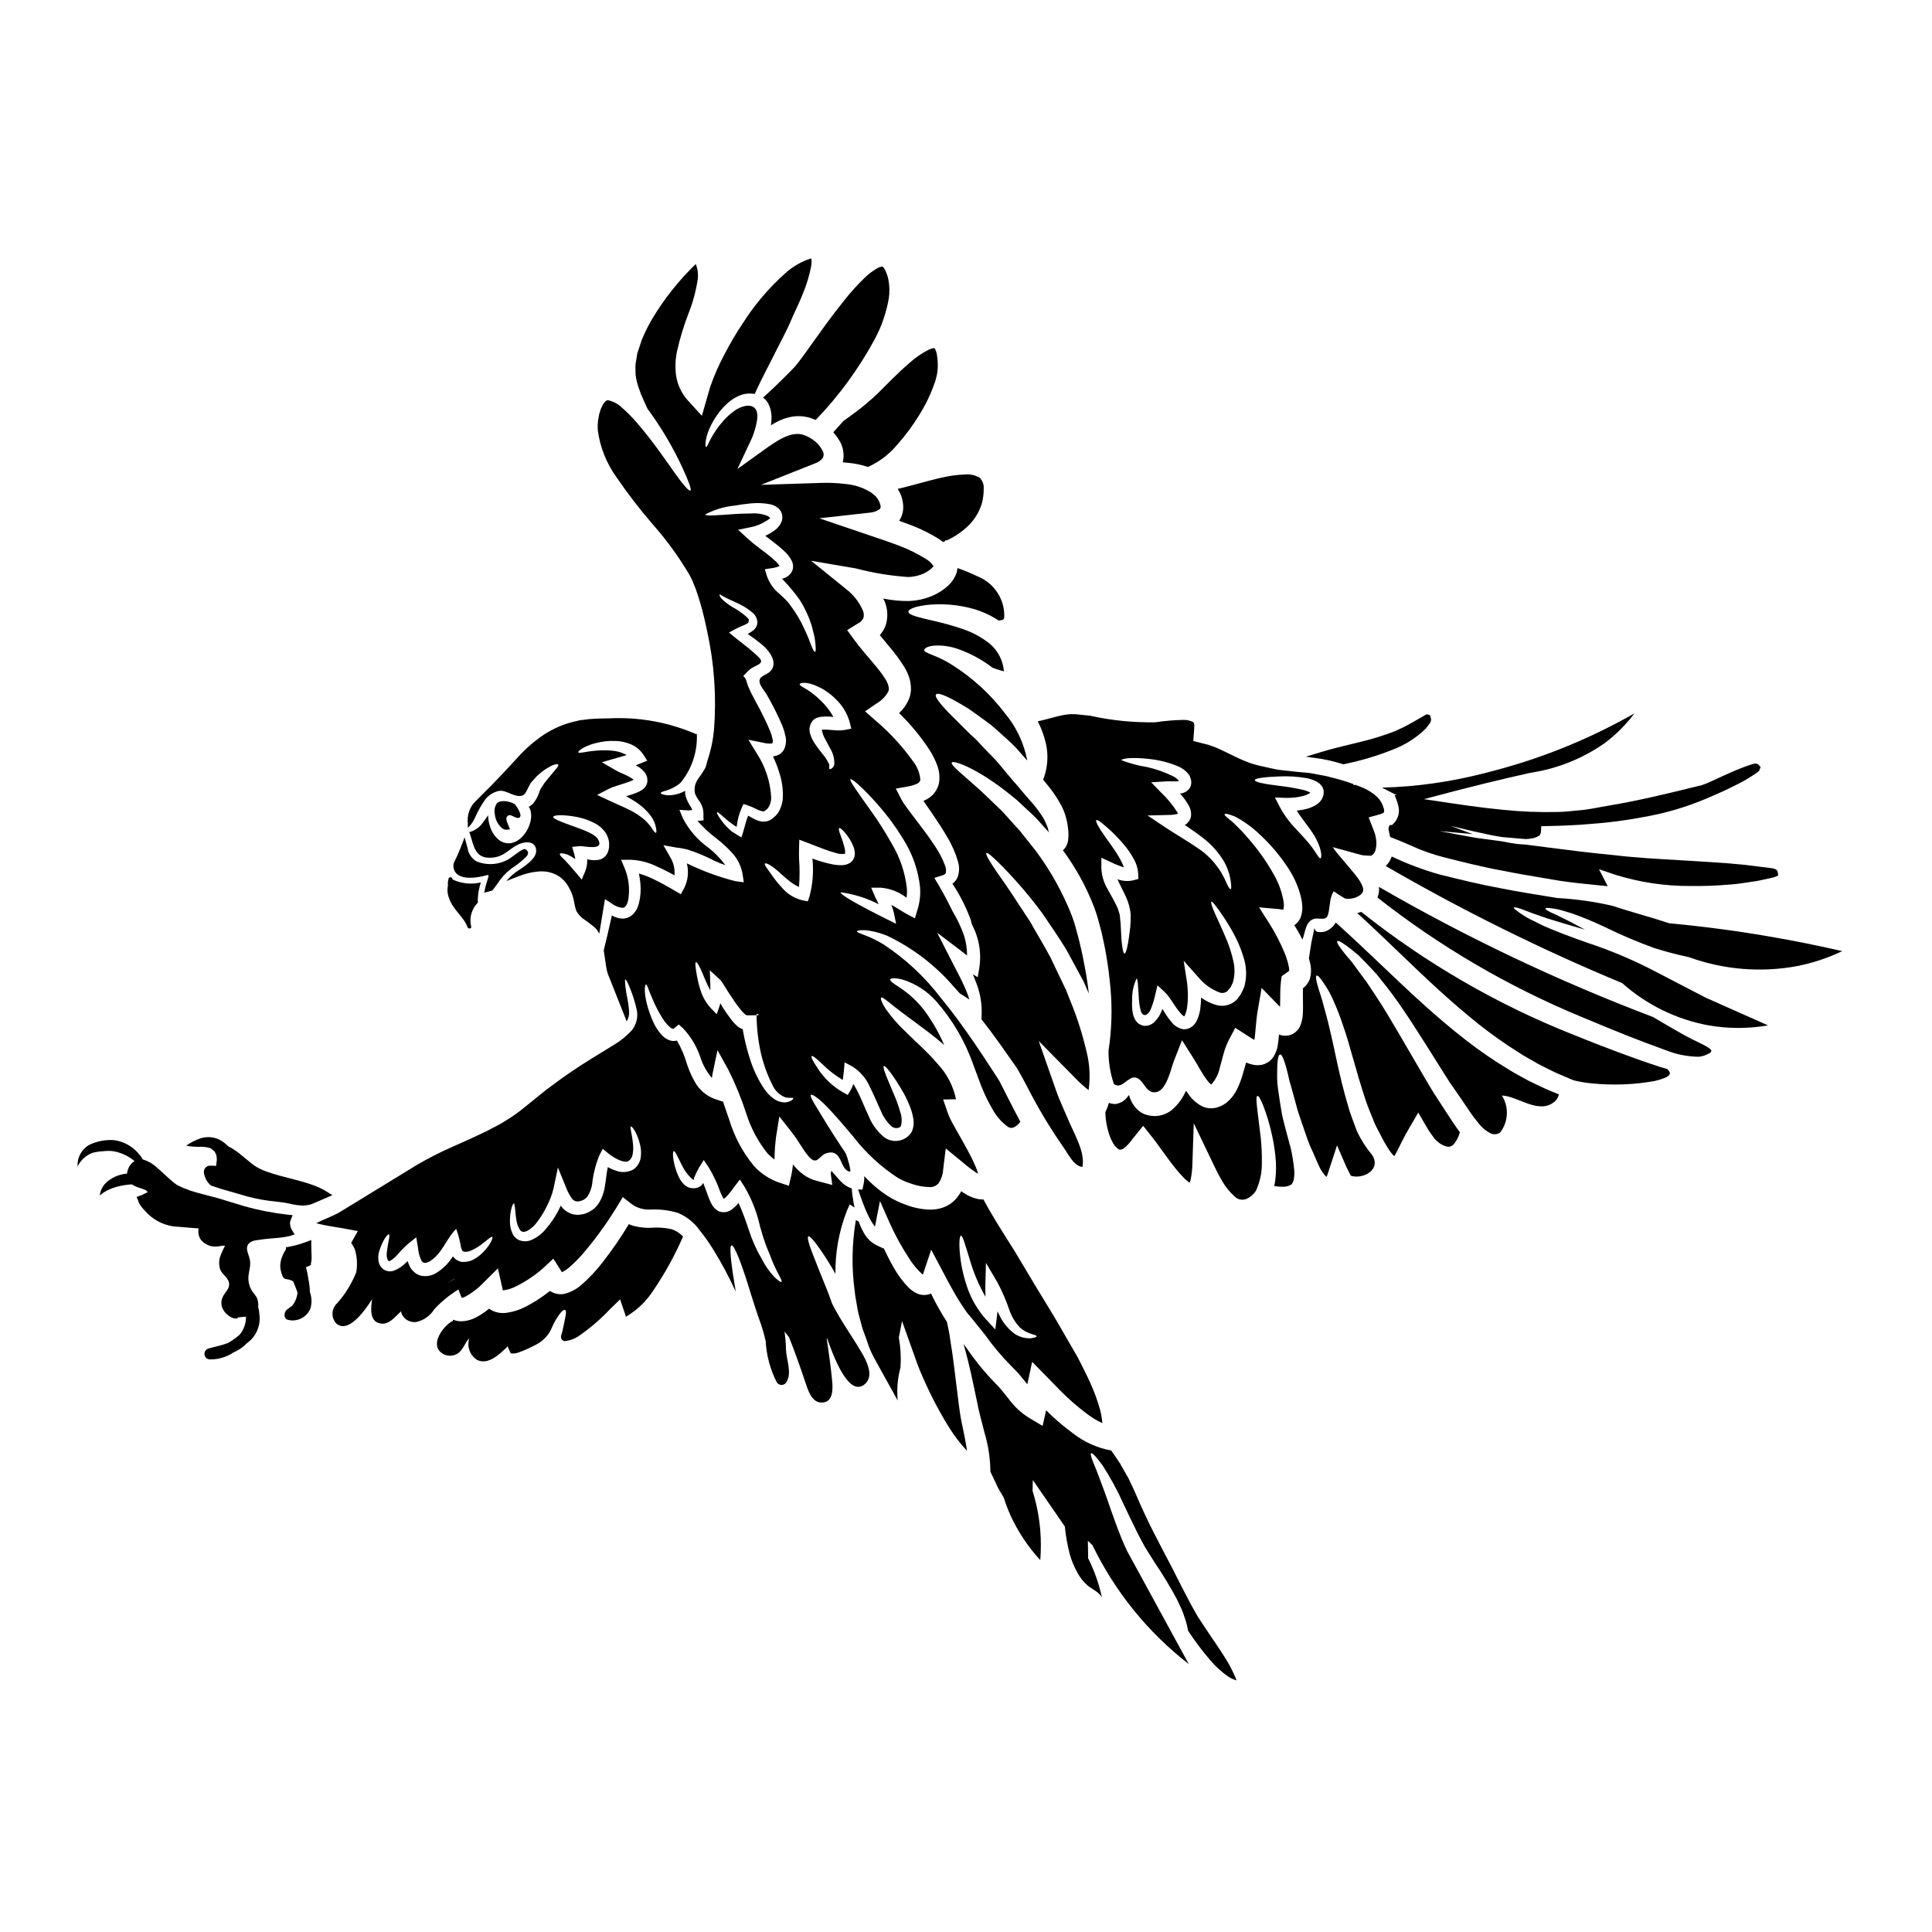 <?xml version="1.0" encoding="UTF-8"?>
<!-- Uploaded to: ICON Repo, www.iconrepo.com, Generator: ICON Repo Mixer Tools -->
<svg fill="#000000" width="800px" height="800px" version="1.1" viewBox="144 144 512 512" xmlns="http://www.w3.org/2000/svg">
 <g>
  <path d="m316.24 469.39c-1.352 0.02-2.699-0.129-4.016-0.438-0.543-0.129-1.07-0.309-1.574-0.543-2.106 3.504-4.422 6.875-6.941 10.098-1.656 2.152-3.519 4.144-5.562 5.938-1.332 1.195-2.941 2.039-4.684 2.465-1.293 0.219-2.625-0.062-3.723-0.789-0.543 0.418-1.086 0.816-1.648 1.23v0.004c-1.418 1.02-2.906 1.941-4.457 2.754-1.789 0.988-3.754 1.613-5.789 1.84-1.504 0.137-3.008-0.266-4.242-1.133-1.191 1.008-2.508 1.855-3.914 2.531-0.836 0.391-1.734 0.645-2.652 0.754-0.562 0.074-1.129 0.074-1.691 0-0.434-0.09-0.859-0.207-1.273-0.355-0.047 0.141-0.078 0.262-0.121 0.395h-0.004c-0.168 0.035-0.328 0.102-0.473 0.191-2.523 1.688-5.848 6.59-1.777 8.621 1.625 0.73 3.539 0.227 4.598-1.207 0.48-0.676 0.91-1.383 1.285-2.121 0.234-0.34 0.5-0.66 0.789-0.957-0.707 2.152 0.141 4.508 2.055 5.719 2.852 1.445 5.93-1.398 8.105-3.582 0.039 0.094 0.082 0.188 0.117 0.281l0.395 0.922 0.273 0.566c0.02 0.039 0.062 0.062 0.227 0.121l-0.004-0.004c0.664 0.039 1.324-0.062 1.945-0.289 1.551-0.57 3.062-1.246 4.519-2.027 1.945-0.965 3.469-2.609 4.285-4.621 0.57-1.352 1.316-2.625 2.219-3.781 0.625-0.73 1.043-0.941 1.27-0.82 0.484 0.359 0.086 1.734-0.727 5.606-0.105 0.395-0.23 0.859-0.395 1.34 0.004 0.227 0.039 0.449 0.105 0.668 0.219 0.484 0.758 0.742 1.277 0.605 1.086-0.168 2.129-0.555 3.066-1.129 3.137-2.129 6.023-4.598 8.617-7.359l2.613-2.527 1.484 4.367c0 0.082 0 0.164 0.043 0.227v0.004c2.918-1.703 5.394-4.066 7.231-6.902 3.082-4.531 5.734-9.34 7.922-14.363-0.816-0.855-1.824-1.516-2.941-1.918-1.91-0.438-3.879-0.566-5.832-0.379z"/>
  <path d="m230.53 459.77c-0.516-0.336-1.055-0.637-1.613-0.895-1.473-0.664-2.996-1.211-4.555-1.648-1.203-0.352-2.414-0.66-3.625-0.973-1.855-0.477-3.766-0.969-5.633-1.613-0.766-0.246-1.508-0.547-2.234-0.895-0.723-0.359-1.41-0.789-2.047-1.289l-0.855-0.699c-0.832-0.676-1.637-1.344-2.449-1.992h0.004c-0.953-0.781-1.992-1.457-3.09-2.016-0.707-0.762-1.559-1.383-2.5-1.824-1.504-0.66-3.195-0.754-4.762-0.262-1.371 0.453-2.668 1.117-3.832 1.969 1.379 0.234 2.777 0.328 4.176 0.281 0.754 0.02 1.504 0.137 2.227 0.352l0.465 0.348c0.27 0.191 0.516 0.41 0.734 0.656l0.395 0.852 0.109 0.855v-0.004c0.031 0.293 0.016 0.59-0.043 0.879-0.027 0.18-0.055 0.363-0.07 0.559l-0.043 0.578-0.727-0.062c-0.371-0.02-0.738-0.02-1.109 0-0.195 0.027-0.387 0.09-0.566 0.184-0.539 0.289-0.875 0.848-0.875 1.457 0.129 1.219 0.652 2.359 1.496 3.254 0.121 0.125 0.25 0.234 0.395 0.355l2.66 0.887c1.539 0.43 2.969 0.852 4.422 1.273l2.484 0.727h-0.004c2.477 0.66 5.004 1.113 7.555 1.352l1.934 0.242c0.707 0.098 1.367 0.234 2 0.371v0.004c1.062 0.258 2.152 0.41 3.246 0.445 0.328 0.004 0.656-0.02 0.98-0.062 0.668-0.074 1.32-0.254 1.938-0.527l4.973-2.16z"/>
  <path d="m355.57 240.03c-0.273 0.355-0.566 0.73-0.879 1.086s-0.605 0.625-0.879 0.922c-0.586 0.582-1.129 1.129-1.652 1.672-2.098 2.098-3.82 3.75-5.164 4.953-0.273 0.25-0.543 0.484-0.789 0.711 0.559 0.395 1.023 0.91 1.359 1.508 0.664 1.281 0.965 2.719 0.883 4.16-0.02 0.559-0.066 1.117-0.148 1.668 0.441-0.273 0.859-0.543 1.34-0.789l-0.004 0.004c1.328-0.734 2.769-1.246 4.266-1.508 1.684-0.266 3.402-0.133 5.019 0.395 0.418 0.145 0.836 0.312 1.25 0.48l0.004-0.004c6.188-6.422 11.469-13.66 15.703-21.512 1.773-3.34 3.008-6.938 3.656-10.664 0.242-1.586 0.219-3.203-0.062-4.785-0.121-0.719-0.324-1.418-0.605-2.09-0.176-0.516-0.445-1-0.789-1.422-0.211-0.168-0.062-0.168-0.336-0.168h0.004c-0.461 0.059-0.906 0.215-1.301 0.461-1.191 0.691-2.293 1.527-3.281 2.488-2.027 1.953-3.914 4.051-5.644 6.273-3.387 4.199-6.106 8.109-8.531 11.477-1.203 1.672-2.285 3.238-3.418 4.684z"/>
  <path d="m397.74 294.55c-0.035 0.422-0.113 0.84-0.23 1.25-0.418 1.219-1.121 2.324-2.047 3.219-1.406 1.328-3.055 2.371-4.856 3.074-1.793 0.703-3.695 1.102-5.621 1.18-2.324 0.039-4.644-0.18-6.922-0.648 0.145 0.316 0.316 0.586 0.441 0.922 0.801 2.012 0.859 4.246 0.164 6.297-0.348 0.906-0.859 1.742-1.504 2.469 0.75 0.918 1.504 1.859 2.297 2.797h0.004c1.539 1.77 2.938 3.656 4.18 5.644 0.359 0.555 0.66 1.145 0.902 1.762 0.629 1.395 0.922 2.918 0.855 4.449-0.055 0.828-0.246 1.641-0.566 2.406-0.594 1.371-1.469 2.606-2.57 3.617 3.113 3.004 5.867 6.359 8.215 9.992 0.746 1.195 1.371 2.465 1.863 3.785 0.609 1.566 0.77 3.277 0.461 4.934-0.457 1.855-1.715 3.414-3.434 4.25-0.23 0.105-0.441 0.188-0.648 0.273 0.102 0.145 0.207 0.316 0.316 0.48 0.75 1.066 1.461 2.113 2.172 3.148 1.422 2.094 2.754 4.121 3.938 6.191h-0.004c1.199 2 2.125 4.152 2.758 6.394 0.379 1.305 0.34 2.691-0.109 3.973-0.281 0.719-0.77 1.336-1.398 1.777 1.996 3.004 3.629 6.231 4.871 9.617 0.125 0.418 0.207 0.816 0.293 1.18 0.273 0.543 0.543 1.105 0.816 1.711l-0.004 0.004c1.277 3.109 1.676 6.516 1.152 9.84l-0.422 2.445-1.297-0.789c0.293 0.707 0.586 1.398 0.836 2.109h0.004c0.957 2.387 1.469 4.926 1.512 7.496l-0.039 2.363c0.816 1.023 1.609 2.09 2.426 3.148 1.629 2.195 3.258 4.477 4.914 6.856 0.418 0.586 0.84 1.18 1.254 1.777l0.625 0.898c0.336 0.504 0.395 0.648 0.668 1.109 0.84 1.441 1.484 2.695 2.215 4.055v0.004c2.805 5.512 5.984 10.828 9.512 15.906 1.32 1.777 2.695 5.043 5.117 5.352 0.816-3.973-2.344-9.055-3.824-12.672-0.523-1.211-1.066-2.426-1.574-3.637-0.508-1.211-1.043-2.363-1.574-3.938l-4.598-13.129 9.785 9.93v0.004c1.07 1.105 2.215 2.133 3.43 3.074 0.48-3.402 0.297-6.867-0.547-10.199-1.066-4.566-2.492-9.043-4.266-13.383-0.395-1.004-0.789-1.969-1.18-2.969-0.48-1.004-0.941-1.969-1.422-2.969-0.922-1.945-1.82-3.828-2.699-5.648-1.859-3.492-3.762-6.543-5.371-9.445-3.68-5.586-6.586-10.121-8.781-13.09-2.09-3.051-3.113-4.848-2.82-5.117 0.293-0.27 1.82 1.09 4.457 3.762h-0.004c3.738 3.832 7.211 7.922 10.391 12.234 1.922 2.867 4.16 6.023 6.297 9.531 0.961 1.754 1.969 3.598 2.988 5.512 0.504 0.941 1.027 1.926 1.574 2.887l0.246 0.562 0.188 0.395 0.336 0.789c0.23 0.504 0.461 1.027 0.668 1.551-0.102-0.922-0.227-1.844-0.355-2.801-0.207-1.422-0.441-2.867-0.73-4.305-0.293-1.441-0.543-2.973-0.898-4.457s-0.691-3.031-1.109-4.453c-0.207-0.73-0.418-1.484-0.605-2.215s-0.543-1.574-0.789-2.344l0.004-0.004c-2.426-6.18-5.668-12.004-9.641-17.32-0.961-1.211-1.902-2.387-2.82-3.543-0.457-0.586-0.918-1.148-1.359-1.711l-1.441-1.574c-0.922-1.023-1.824-2.027-2.676-2.988-0.855-0.961-1.82-1.777-2.656-2.613-6.648-6.59-11.809-10.082-11.227-10.895 0.395-0.645 6.168 1.301 14.191 7.508 0.965 0.789 2.031 1.574 3.055 2.449 1.004 0.941 2.047 1.902 3.113 2.906 0.543 0.5 1.09 1.004 1.633 1.527 0.543 0.523 1.043 1.129 1.574 1.711 0.688 0.789 1.445 1.609 2.172 2.426l-0.121-0.438c-0.086-0.297-0.211-0.816-0.336-1.148-0.121-0.336-0.25-0.605-0.395-0.922l0.008-0.004c-0.285-0.691-0.645-1.352-1.07-1.969-0.984-1.484-2.09-2.891-3.301-4.203-0.668-0.789-1.359-1.574-2.051-2.383l-1.023-1.234-1.066-1.211c-1.359-1.574-2.652-3.148-3.91-4.684-1.254-1.535-2.676-2.777-3.91-4.117-0.605-0.668-1.215-1.32-1.797-1.945-0.582-0.625-1.254-1.18-1.844-1.734-1.18-1.129-2.254-2.215-3.238-3.219-4.078-3.938-6.418-6.648-5.875-7.359 0.543-0.711 3.805 0.789 8.66 3.824 1.18 0.816 2.488 1.734 3.863 2.754 0.691 0.504 1.402 1.023 2.133 1.574l2.133 1.883c1.422 1.297 2.988 2.613 4.434 4.137 0.922 1.047 1.902 2.152 2.863 3.262 0.031 0.004 0.062 0.02 0.086 0.043-0.867-4.551-2.875-8.812-5.832-12.379-3.891-5.137-8.68-9.527-14.137-12.961-4.16-2.656-7.211-2.969-7.336-3.867 0.039-0.418 0.668-0.984 2.426-1.18v-0.004c2.301-0.18 4.613 0.152 6.773 0.965 3.195 1.148 6.191 2.781 8.883 4.852 0.73 0.273 1.508 0.543 2.32 0.789l0.004-0.004c0.219 0.074 0.441 0.133 0.668 0.168h0.062c0-0.082-0.023-0.168-0.023-0.227-0.039-0.332-0.094-0.66-0.164-0.984-0.473-2.422-1.773-4.602-3.68-6.168-2.184-1.719-4.656-3.035-7.301-3.887-2.34-0.793-4.719-1.461-7.125-2.008-4.203-0.984-7.004-1.574-7.027-2.488 0-0.441 0.668-0.879 1.945-1.254v-0.004c1.801-0.457 3.652-0.695 5.512-0.707 2.797-0.078 5.594 0.203 8.32 0.836 2.898 0.641 5.652 1.812 8.129 3.449 0.324-0.023 0.645-0.074 0.961-0.148 0.168-0.102 0.336-0.164 0.395-0.273 0.059-0.105 0.082-0.102 0.125-0.418v0.004c0.098-1.984-0.352-3.961-1.297-5.707-1.27-2.359-3.324-4.191-5.812-5.184-1.715-0.82-3.477-1.547-5.273-2.176z"/>
  <path d="m370.09 253.7c-0.961 0.707-1.797 1.316-2.57 1.859-0.875 1.004-1.773 2.008-2.695 3.012 0.715 0.777 1.332 1.641 1.836 2.574 0.891 1.645 1.129 3.562 0.668 5.371 0.523 0.039 1.066 0.082 1.574 0.145v0.004c1.742 0.164 3.461 0.527 5.117 1.086 3.031-1.371 5.707-3.414 7.82-5.981 2.269-2.551 4.293-5.309 6.043-8.238 1.59-2.606 2.894-5.379 3.891-8.266 0.227-0.668 0.336-1.297 0.52-1.945 0.113-0.586 0.184-1.176 0.211-1.773 0.047-1.227-0.031-2.453-0.23-3.66-0.074-0.426-0.207-0.844-0.395-1.234-0.145-0.336-0.145-0.273-0.207-0.336s-0.082-0.043-0.395-0.043v0.004c-0.406 0.094-0.801 0.227-1.184 0.391-1.867 0.973-3.602 2.18-5.164 3.594-3.199 2.754-5.812 5.512-8.195 7.871l0.004 0.004c-2.09 2.004-4.309 3.863-6.648 5.562z"/>
  <path d="m381.91 273.56c0.227 0.395 0.438 0.789 0.625 1.148 0.418 0.906 0.684 1.875 0.785 2.867 0.199 1.559-0.168 3.137-1.027 4.449 0.672 0.227 1.34 0.48 2.008 0.73v0.004c3.016 1.059 5.902 2.445 8.609 4.141 0.336 0.246 0.691 0.5 1.027 0.75 0.164-0.062 0.336-0.145 0.523-0.23l0.145-0.312 0.25 0.125h0.004c2.227-1.008 4.258-2.406 5.988-4.137 1.566-1.609 2.723-3.578 3.367-5.731 0.336-1.285 0.496-2.606 0.48-3.934 0.07-1.059-0.328-2.09-1.086-2.828-1.199-0.707-2.59-1.008-3.973-0.855-2.019 0.078-4.031 0.352-6 0.816-2.176 0.48-4.477 1.105-6.922 1.773-1.547 0.383-3.074 0.844-4.805 1.223z"/>
  <path d="m273.18 375.88 0.195 0.07h0.004c0.074 0.062 0.113 0.16 0.109 0.262l-0.285 0.918c-0.195 0.625-0.395 1.246-0.543 1.863l-0.344 1.574 1.574-0.395 0.004-0.004c0.121-0.027 0.242-0.062 0.359-0.105l0.242-0.098 0.164-0.211c0.395-0.5 0.789-1.02 1.148-1.539l0.004-0.004c0.953-1.492 2.148-2.816 3.543-3.91l0.738-0.523h0.004c1.191-0.781 2.301-1.684 3.309-2.691 0.602-0.633 0.699-1.18 0.285-1.668-0.691-0.789-1.109-0.465-3.898 1.574-0.375 0.277-0.68 0.5-0.828 0.594-2.602 1.578-5.793 1.844-8.617 0.715-1.309-0.73-2.203-2.023-2.43-3.504l-0.789-2.902-1.074 2.809c-0.469 1.215-0.977 2.281-1.449 3.266l-0.324 0.68-0.082 0.297 0.004 0.004c-0.191 1.02 0.176 2.062 0.969 2.734 2.352 1.934 7.785 0.266 8.008 0.195z"/>
  <path d="m269.89 360.68c0.746-1.734 1.68-3.383 2.777-4.914 0.914-1.113 2.184-1.883 3.598-2.172 2.047-0.355 4.516 2.234 6.543 1.043l0.188-0.207v-0.004c0.25-0.266 0.453-0.566 0.605-0.895 0.23-0.461 0.395-0.84 0.711-1.422l0.227-0.395 0.043-0.102c0.039-0.043 0.145-0.188 0.145-0.188l0.102-0.145 0.461-0.504c0.297-0.355 0.586-0.668 0.879-0.984 0.359-0.312 0.691-0.605 1.004-0.898 2.594-2.133 4.519-2.656 4.746-2.277 0.316 0.418-1.148 1.754-2.93 3.996-0.207 0.246-0.418 0.543-0.664 0.836-0.211 0.355-0.461 0.711-0.711 1.086l-0.395 0.586 0.004-0.004c-0.012 0-0.02 0.012-0.02 0.023v0.039c0 0.027-0.008 0.059-0.023 0.082l-0.102 0.25c-0.125 0.273-0.316 0.816-0.504 1.301-0.258 0.625-0.598 1.215-1.004 1.758l-0.246 0.312c-0.043 0.062-0.25 0.273-0.25 0.273l-0.105 0.086-0.227 0.164c-0.188 0.145-0.395 0.273-0.605 0.418l-0.008-0.004c0.23 0.32 0.395 0.684 0.48 1.066 0.234 0.965 0.211 1.973-0.062 2.93-0.207 0.828-0.531 1.621-0.961 2.359-0.434 0.734-0.977 1.398-1.609 1.969-0.711 0.66-1.594 1.109-2.551 1.297-1.027 0.152-2.078-0.078-2.945-0.652-1.203-0.883-2.094-2.121-2.551-3.543-0.375-1.023-0.566-2.106-0.57-3.199-0.461 0.668-0.898 1.34-1.379 1.926h0.004c-0.805 1.176-1.984 2.047-3.348 2.469-0.094 0.031-0.191 0.043-0.289 0.039 0.023 0.039 0.043 0.082 0.059 0.125 1.211 3.41 1.234 7.172 6.191 6.668 3.148-0.336 4.18-2.234 6.731-3.469 1.797-0.859 4.664-1.066 4.766 1.629 0.082 2.387-3.844 4.602-5.481 5.75l0.004 0.004c-0.898 0.676-1.711 1.453-2.426 2.316 1.047-0.438 2.152-0.898 3.41-1.34h-0.004c1.867-0.738 3.848-1.164 5.856-1.25 1.348-0.02 2.68 0.281 3.887 0.879 0.332 0.164 0.652 0.344 0.965 0.543l0.855 0.73c0.527 0.5 0.984 1.07 1.359 1.695 0.723 1.172 1.246 2.461 1.547 3.805 0.129 0.973 0.352 1.934 0.672 2.859 0.406 0.719 0.941 1.355 1.574 1.887 1.129 0.758 2.215 1.574 3.262 2.445l0.543 0.562c0.164 0.25 0.355 0.523 0.5 0.789v-0.004c0.078 0.105 0.141 0.219 0.188 0.336 0.359-2.172 0.754-4.555 1.18-7.152l0.336-2.008 1.754 1.129 0.004 0.004c0.832 0.664 1.844 1.074 2.902 1.18 0.168-0.043 0.355-0.02 0.461-0.145 0.145-0.043 0.25-0.23 0.395-0.355 0.141-0.121 0.227-0.441 0.355-0.629 0.082-0.293 0.188-0.562 0.273-0.859h-0.004c0.508-2.859 0.191-5.801-0.914-8.484l-0.945-2.258 2.344-0.02-0.004-0.004c2.516 0.086 4.984 0.711 7.234 1.84 1.559 0.691 3.078 1.457 4.559 2.301 0.152-1.645-0.219-3.297-1.066-4.715l-1.863-3.262 3.512 0.625c1.047 0.102 2.082 0.301 3.094 0.586 2.356 0.762 4.644 1.719 6.836 2.867 0.977 0.453 1.977 0.859 2.992 1.211-1.273-1.727-2.773-3.273-4.453-4.602-2.879-2.039-5.223-4.738-6.836-7.871l-0.902-2.195 2.277 0.145h0.004c0.371-0.012 0.742-0.051 1.109-0.121-0.074-0.281-0.195-0.547-0.359-0.789-0.625-0.91-1.105-1.91-1.418-2.973-0.098-0.43-0.133-0.871-0.102-1.312-1.461 0.836-3.129 1.246-4.812 1.18-1.066-0.164-1.629-0.355-1.652-0.562-0.023-0.207 0.543-0.461 1.574-0.711 1.32-0.418 2.551-1.086 3.617-1.969 3.062-3.676 4.621-8.375 4.371-13.152l-0.105 0.227-0.004 0.004c-7.227-3.148-15.078-4.594-22.953-4.223-1.84 0.02-3.738 0.062-5.438 0.207-0.836 0.105-1.648 0.207-2.469 0.297l-2.363 0.562h0.004c-2.973 0.828-5.769 2.18-8.266 3.992-2.367 1.734-4.531 3.727-6.457 5.938-0.902 1.023-1.969 2.133-2.969 3.199s-2.031 2.109-2.992 3.148l-2.754 2.754c-0.441 0.457-0.879 0.898-1.32 1.34-0.422 0.383-0.816 0.793-1.18 1.23-1.109 1.449-1.621 3.269-1.422 5.082v1.234c0.047-0.023 0.086-0.051 0.121-0.082 0.762-0.742 1.371-1.621 1.801-2.59zm31.734-19.68v-0.004c1.855-0.52 3.785-0.73 5.707-0.625 1.25 0.055 2.481 0.32 3.637 0.789 1.434 0.547 2.66 1.527 3.512 2.801l1.047 1.629-1.691 0.688c-0.441 0.168-0.902 0.359-1.363 0.547v0.004c0.379 0.188 0.746 0.402 1.09 0.645 0.535 0.375 1.008 0.836 1.402 1.359 0.504 0.73 0.703 1.633 0.562 2.508l-0.02 0.145v-0.062 0.004c-0.062 0.281-0.16 0.555-0.293 0.812-0.129 0.199-0.27 0.387-0.418 0.566-0.238 0.238-0.504 0.449-0.789 0.625-0.418 0.254-0.859 0.473-1.312 0.652-0.754 0.305-1.523 0.566-2.305 0.785-0.164 0.043-0.336 0.082-0.48 0.125 0.84 0.48 1.672 0.941 2.426 1.445 1.559 0.98 2.934 2.223 4.059 3.676 0.73 0.969 1.23 2.094 1.465 3.285 0.145 0.82 0.121 1.254-0.043 1.301-0.164 0.043-0.48-0.297-0.898-0.922-0.555-0.879-1.215-1.68-1.969-2.387-1.184-1.059-2.508-1.953-3.938-2.652-1.672-0.859-3.68-1.672-5.902-2.719l-2.867-1.359 2.82-1.465h0.004c0.727-0.383 1.488-0.688 2.277-0.918 0.691-0.211 1.383-0.441 2.09-0.668 0.672-0.199 1.328-0.434 1.969-0.711 0.184-0.082 0.375-0.168 0.52-0.25l-0.355-0.293c-0.641-0.422-1.32-0.789-2.023-1.09-0.789-0.395-1.484-0.605-2.531-1.211l-3.512-2.051 3.832-1.109c0.941-0.273 1.863-0.523 2.754-0.789h0.004c-0.949-0.527-1.984-0.891-3.055-1.066-1.672-0.242-3.367-0.281-5.047-0.113-2.887 0.25-4.559 0.816-4.723 0.461-0.199-0.266 1.266-1.543 4.359-2.402zm-5.668 19.359c1.996 0.277 3.926 0.898 5.707 1.836 1.238 0.637 2.277 1.598 3.012 2.781 0.223 0.414 0.406 0.848 0.543 1.297 0.086 0.309 0.148 0.625 0.191 0.941v0.102c0 0.023 0.023 0.316 0.023 0.316v0.09l-0.023 0.273c0.008 0.195 0.008 0.391 0 0.586-0.062 0.477-0.188 0.941-0.375 1.379-0.223 0.52-0.578 0.973-1.027 1.316-0.43 0.32-0.934 0.531-1.465 0.605-0.68 0.109-1.367 0.109-2.047 0-0.336-0.062-0.586-0.105-0.879-0.145 0.051 1.09-0.133 2.18-0.543 3.195l-0.902 2.176-1.402-1.672c-1.336-1.609-2.402-2.754-3.148-3.574-0.879-0.789-1.402-1.34-1.25-1.574 0.148-0.234 0.855-0.207 2.027 0.188 0.723 0.34 1.414 0.734 2.07 1.184-0.082-0.441-0.168-0.883-0.297-1.34l-0.543-1.883 2.031-0.211c1.004-0.082 6.773 1.422 4.766-1.883-0.984-1.629-5.394-2.93-7.129-3.598-2.887-1.066-4.789-1.773-4.684-2.277 0.117-0.438 2.086-0.617 5.344-0.121z"/>
  <path d="m494.82 345.24c1.043 0.176 2.078 0.414 3.094 0.707h0.027c0.504 0.133 0.996 0.281 1.5 0.434l0.578 0.172 1.055-0.238c4.031-0.855 7.981-2.051 11.809-3.57 3.344-1.238 6.387-3.16 8.941-5.644 1.234-1.469 1.48-1.922 1.406-2.602l-0.246-0.957-0.488-0.16c-0.262-0.109-0.562-0.07-0.789 0.105l-0.34 0.18h0.004c-0.062 0.035-0.121 0.078-0.172 0.125l-3.465 1.969h0.004c-0.984 0.57-2 1.082-3.039 1.535l-1.035 0.48c-3.023 1.164-6.121 2.121-9.273 2.863l-2.672 0.656c-2.418 0.586-4.922 1.18-7.41 1.949l-4.242 1.277 4.383 0.637h-0.004c0.129 0.016 0.254 0.043 0.375 0.082z"/>
  <path d="m222.09 471.13-0.73-1.18c-0.031-0.055-0.066-0.109-0.094-0.168l-0.07-0.133v-0.004c-0.219-0.516-0.336-1.07-0.348-1.633l0.043-0.18c0.039-0.203 0.094-0.402 0.172-0.594l0.48-1.211-1.301-0.125 0.004-0.004c-3.887-0.434-7.734-1.184-11.5-2.238l-6.879-2.098c-0.891-0.246-1.789-0.48-2.695-0.711-1.23-0.32-2.469-0.637-3.738-1.012v-0.004c-0.652-0.176-1.293-0.398-1.914-0.664-0.363-0.145-0.723-0.289-1.051-0.395l-1.465-0.699c-0.445-0.281-0.871-0.594-1.27-0.934-0.844-0.711-1.574-1.398-2.277-2.043-0.613-0.566-1.18-1.102-1.758-1.574h-0.004c-1.074-1.055-2.391-1.828-3.84-2.25-0.387-0.656-0.848-1.273-1.363-1.836-1.582-1.734-3.707-2.883-6.023-3.262-2.309-0.219-4.633 0.191-6.727 1.18-2.094 1.141-3.332 3.394-3.168 5.769 0.809-1.711 2.273-3.027 4.066-3.648 0.902-0.219 1.824-0.352 2.754-0.391 0.887-0.117 1.785-0.117 2.672 0 2.062 0.371 3.988 1.277 5.59 2.625-0.711 0.426-1.27 1.062-1.594 1.824-0.211 0.48-0.352 0.984-0.418 1.504-0.137 0-0.277 0-0.395 0.027-1.594 0.195-3.109 0.801-4.402 1.754-1.328 0.918-2.203 2.359-2.406 3.961 1.051-0.867 2.25-1.535 3.543-1.969 1.184-0.402 2.406-0.68 3.648-0.824 0.445-0.062 0.879-0.086 1.316-0.113 0.699 0.434 1.457 0.77 2.25 1 0.52 0.152 1.027 0.34 1.52 0.57 0.133 0.168 0.289 0.32 0.457 0.453l-1.574 0.789-1.41 0.527 0.395 0.863v-0.004c0.074 0.355 0.207 0.695 0.395 1.008 0.414 0.656 0.898 1.262 1.449 1.805 1.961 2.266 4.676 3.734 7.641 4.137 0.305 0.035 2.086 0.172 3.867 0.312l2.707 0.207h0.004c-0.219 1.023-0.02 2.094 0.559 2.969 0.992 1.266 2.551 1.953 4.156 1.832 0.367-0.012 0.73-0.055 1.086-0.133 0.273-0.062 0.551-0.09 0.832-0.086h0.164l0.211-0.051h0.004c-0.516 0.969-0.965 1.973-1.348 3.004-0.258 0.855-0.305 1.766-0.133 2.644 0.051 0.457 0.215 0.898 0.477 1.277 0.215 0.312 0.453 0.605 0.715 0.875l0.203 0.227v0.004c0.43 0.426 0.773 0.926 1.016 1.477 0.215 0.598 0.18 1.254-0.102 1.82-0.188 0.367-0.41 0.715-0.664 1.039l-0.152 0.207c-0.113 0.156-0.207 0.293-0.23 0.336h-0.004c-0.234 0.309-0.41 0.656-0.527 1.027l-0.133 0.371c-0.23 0.91-0.098 1.879 0.371 2.695 0.508 0.91 1.293 1.633 2.242 2.07 0.328 0.176 0.699 0.27 1.074 0.262h0.359l0.309-0.289 2.055-0.199c0.035 1.746-0.562 3.449-1.688 4.793-0.965 0.852-2.019 1.598-3.148 2.219-1.672 0.641-3.543 0.984-5.117 1.434-0.699 0.211-1.137 0.895-1.039 1.617 0.098 0.719 0.703 1.262 1.434 1.277 2.223 0.027 4.406-0.621 6.254-1.859 1.32-0.551 2.516-1.371 3.508-2.406 2.512-1.762 3.801-4.797 3.324-7.828-0.004-0.562-0.102-1.117-0.285-1.648 0-0.227 0.027-0.473 0.02-0.789-0.02-0.113-0.031-0.23-0.035-0.348-0.008-0.25-0.047-0.5-0.117-0.738-0.074-0.406-0.238-0.797-0.48-1.133-0.125-0.203-0.266-0.398-0.418-0.582-0.164-0.203-0.371-0.465-0.617-0.84h-0.004c-0.766-1.219-1.086-2.664-0.914-4.098 0.078-0.594 0.168-1.105 0.25-1.547 0.129-0.551 0.191-1.117 0.195-1.688-0.004-0.48-0.082-0.961-0.227-1.422-0.062-0.266-0.145-0.531-0.25-0.785l-0.25-0.828h-0.004c-0.117-0.363-0.156-0.75-0.117-1.133 0.039-0.309 0.148-0.605 0.324-0.867 0.266-0.316 0.598-0.566 0.973-0.73 0.277-0.133 0.57-0.223 0.871-0.277l2.672-0.363c0.98-0.082 1.969-0.168 2.867-0.266v0.004c1.23-0.09 2.453-0.27 3.66-0.543z"/>
  <path d="m278.7 360.12c0.371-0.215 0.754-0.051 1.355 0.242l-0.004 0.004c0.34 0.188 0.703 0.32 1.082 0.395 0.312 0.078 0.637-0.09 0.75-0.395 0.34-0.824-1.211-3.078-1.574-3.316-1.004-0.609-3.543-1.234-4.602-0.172v-0.004c-0.578 0.805-0.789 1.812-0.59 2.785 0.117 1.539 0.863 2.961 2.066 3.934 0.312 0.195 0.672 0.301 1.043 0.305 0.105 0 0.215-0.012 0.32-0.031l0.613-0.082-0.227-0.566c-0.059-0.137-0.121-0.285-0.191-0.441-0.633-1.465-0.805-2.231-0.043-2.656z"/>
  <path d="m410.57 321.92v0.02c0.375 0.086 0.398-0.188 0-0.02z"/>
  <path d="m225.8 479.54 0.602-0.305v-0.453h0.004c0.117-0.41 0.176-0.836 0.172-1.262 0-0.574 0-1.266-0.062-2.102v-0.672c0-0.234-0.023-0.461-0.023-0.703v-1.43l-1.336 0.508v-0.004c-1.488 0.566-3.027 1-4.598 1.293l-0.789 0.148v0.539h0.004c-0.301 0.449-0.562 0.918-0.789 1.406-0.047 0.145-0.109 0.297-0.176 0.453-0.195 0.398-0.328 0.824-0.395 1.266-0.164 0.727-0.188 1.477-0.062 2.207l0.246 1.004c0.094 0.301 0.207 0.594 0.336 0.879 0.199 0.41 0.609 0.676 1.066 0.688 0.367 0.047 0.73 0.137 1.074 0.27 0.199 0.062 0.422 0.195 0.617 0.281 0.285 0.711 0.566 1.422 0.848 2.133 0.09 0.219 0.188 0.5 0.285 0.789v0.191-0.004c-0.121 1.219-0.594 2.375-1.359 3.332-0.535 0.523-1.18 0.727-1.676 1.344-0.609 0.754-0.566 2.269 0.648 2.465v-0.004c2.418 0.551 4.875-0.723 5.824-3.012 0.43-1.43 0.383-2.965-0.137-4.367-0.02-1.164-0.152-2.32-0.395-3.461-0.148-1.062-0.367-2.113-0.648-3.148z"/>
  <path d="m549.17 430.45c-1.773-1.004-3.656-1.926-5.477-3.098h0.004c-3.875-2.336-7.606-4.898-11.176-7.672-3.742-2.91-7.551-6.129-11.414-9.621-7.234-6.519-14.695-13.996-23.105-21.574-0.102 0.16-0.215 0.312-0.332 0.461l-0.418 0.562c-0.188 0.168-0.395 0.359-0.605 0.523-0.453 0.387-0.98 0.672-1.547 0.84l-0.207 0.062-0.227 0.039h-0.086l-0.246 0.043h-0.52l-0.461-0.023h-0.012c-0.266-0.023-0.512-0.152-0.688-0.352-0.109-0.137-0.191-0.293-0.23-0.461-0.031-0.082-0.051-0.164-0.066-0.25 0 0.02 0 0.082-0.039 0.102-0.062 0.293-0.125 0.566-0.168 0.84-0.227 1.004-0.418 1.969-0.625 2.906-0.207 1.359-0.395 2.676-0.605 3.938v-0.004c-0.008 0.102-0.023 0.199-0.043 0.297 0.156 0.516 0.289 1.043 0.391 1.574 0.27 1.273 0.219 2.598-0.148 3.848-0.332 0.969-0.953 1.816-1.773 2.426-0.027 0.004-0.051 0.02-0.066 0.039-0.02 0.691-0.02 1.426 0 2.195 0 1.422 0.082 2.887-0.02 4.621-0.051 1.117-0.297 2.211-0.73 3.238-0.223 0.477-0.527 0.91-0.902 1.277-0.488 0.508-1.102 0.879-1.773 1.086-0.957 0.27-1.98 0.219-2.906-0.145-0.086 0.902-0.168 1.844-0.336 2.887l0.004-0.004c-0.188 1.137-0.609 2.219-1.238 3.184-0.281 0.34-0.582 0.668-0.898 0.977-0.41 0.293-0.852 0.539-1.316 0.734-0.418 0.18-0.863 0.289-1.316 0.312-0.383 0.055-0.77 0.055-1.152 0-0.852-0.098-1.684-0.328-2.465-0.688l-0.879 3.094h0.004c-0.375 1.297-0.852 2.562-1.426 3.781-0.695 1.52-1.742 2.852-3.051 3.891-0.402 0.289-0.828 0.539-1.277 0.75l-0.711 0.273-0.355 0.125-0.188 0.062-0.438 0.082c-0.062 0-0.484 0.062-0.484 0.062s-0.246 0.023-0.457 0.023c-0.207 0-0.441-0.023-0.648-0.043v0.004c-0.656-0.078-1.293-0.27-1.883-0.566-1.434-0.777-2.656-1.891-3.57-3.242-0.188-0.273-0.359-0.543-0.547-0.816-0.227 0.441-0.438 0.902-0.688 1.34h-0.004c-0.723 1.301-1.652 2.473-2.754 3.473-1.391 1.277-3.231 1.961-5.117 1.902l-0.98-0.102v-0.004c-0.559-0.086-1.109-0.242-1.633-0.457-0.883-0.398-1.664-0.992-2.281-1.738-0.785-0.961-1.355-2.078-1.668-3.281-0.188 0.262-0.391 0.512-0.609 0.75-0.777 0.934-1.887 1.523-3.094 1.652-0.387-0.023-0.77-0.078-1.148-0.168-0.16-0.035-0.316-0.09-0.461-0.164-0.254 0.859-0.574 1.695-0.961 2.508 0.039 1.867 0.344 3.723 0.898 5.508 0.301 0.996 0.723 1.953 1.254 2.848 0.363 0.602 0.859 1.113 1.445 1.504 0.293 0.105 0.457 0.062 1-0.102 0.297-0.273 0.586-0.395 0.902-0.691l0.586-0.605v-0.004c0.414-0.438 0.793-0.902 1.129-1.402 0.688-0.855 1.379-1.711 2.09-2.57l0.5-0.625c0.082-0.062 0.188-0.316 0.273-0.207l0.25 0.312 1.047 1.32c0.664 0.859 1.359 1.691 2.027 2.594 0.5 0.688 0.98 1.359 1.484 2.047 1.297 1.797 2.531 3.492 3.781 5.039v-0.004c0.59 0.746 1.219 1.465 1.883 2.152 0.293 0.32 0.605 0.621 0.941 0.902 0.137 0.129 0.281 0.246 0.441 0.352l0.25 0.207c0.039 0 0.102 0.062 0.145 0.043v0.004c0.031-0.02 0.059-0.039 0.082-0.062 0-0.043 0 0.02 0.02-0.082l0.105-0.316h0.004c0.352-1.551 0.531-3.133 0.543-4.723l0.355-10.535 4.519 9.445c1.023 2.152 1.945 4.078 2.969 5.812h-0.004c0.867 1.527 1.973 2.906 3.277 4.086 0.766 0.82 1.938 1.129 3.008 0.785 0.566-0.215 1.09-0.527 1.551-0.922 0.449-0.379 0.836-0.824 1.148-1.316 1.09-2.328 1.625-4.871 1.574-7.438 0.031-2.203-0.066-4.402-0.289-6.59-0.902-7.691-1.508-10.953-0.879-11.098 0.273-0.062 0.75 0.645 1.441 2.316 1.051 2.691 1.875 5.469 2.469 8.301 0.508 2.305 0.84 4.648 0.984 7.004 0.113 2.102-0.027 4.207-0.422 6.273 0.711 0.113 1.43 0.168 2.152 0.168 0.762 0.047 1.523-0.117 2.195-0.484 0.711-0.293 1.066-2.066 0.941-3.863v-0.004c-0.199-2.082-0.531-4.148-1.004-6.191-0.125-0.355-0.23-0.715-0.316-1.086-0.75-2.82-1.461-5.328-1.945-7.59-0.395-2.281-0.707-4.289-0.941-6.023l0.004 0.004c-0.25-1.477-0.363-2.973-0.336-4.473 0-1.254 0.023-2.258 0.086-3.055 0.102-1.574 0.355-2.258 0.707-2.277 0.355-0.02 0.73 0.648 1.211 2.113 0.25 0.73 0.504 1.672 0.789 2.844h0.004c0.285 1.41 0.648 2.805 1.086 4.18 0.461 1.633 0.984 3.516 1.547 5.648 0.648 2.109 1.527 4.453 2.406 7.109l-0.004-0.004c0.465 1.371 1.02 2.711 1.656 4.012 0.605 1.363 1.23 2.91 1.922 4.328l-0.004 0.004c0.348 0.621 0.754 1.207 1.215 1.754 0.168 0.188 0.316 0.316 0.461 0.461 0.176-0.383 0.324-0.777 0.438-1.18 0.789-2.344 1.547-4.746 2.344-7.191 0.816 1.863 1.629 3.742 2.445 5.625l0.605 1.23 0.316 0.625 0.145 0.316 0.062 0.125c0.082 0 0.145 0.168 0.25 0.188 3.301 0.879 7.902-1.754 5.512-5.512v0.004c-1.613-1.934-2.977-4.062-4.055-6.34-0.84-2.363-1.777-4.598-2.363-6.75-2.527-8.617-3.594-15.352-4.867-20.363-0.543-2.57-1.211-4.621-1.652-6.394s-0.961-3.148-1.297-4.266c-0.668-2.215-0.816-3.301-0.504-3.473 0.312-0.168 1.027 0.609 2.32 2.656h0.004c0.848 1.289 1.574 2.652 2.172 4.078 0.938 2.078 1.762 4.207 2.469 6.375 1.82 5.039 3.324 11.809 6.023 19.879 0.648 2.031 1.574 4.039 2.426 6.231 0.461 1.047 1.066 2.07 1.609 3.148l-0.004 0.004c0.539 1.105 1.141 2.18 1.801 3.219 0.477 0.797 1.039 1.539 1.672 2.215 0.062 0.043 0.102 0 0.145-0.062 0.105-0.148 0.203-0.301 0.293-0.461l0.461-0.879c0.395-0.75 0.75-1.504 1.129-2.277 0.688-1.34 1.402-2.695 2.152-3.938 0.75-1.238 1.508-2.57 2.258-3.891 0.836 1.445 1.691 2.91 2.551 4.367l0.004 0.004c0.406 0.688 0.859 1.344 1.355 1.969l0.355 0.48 0.168 0.23 0.082 0.082 0.336 0.316c0.738 0.746 1.664 1.277 2.676 1.547 0.723 0.184 1.488-0.078 1.945-0.668 0.738-0.918 1.273-1.98 1.574-3.117-0.691-0.922-1.32-1.82-1.906-2.695-0.859-1.32-1.691-2.613-2.527-3.867-0.836-1.254-1.652-2.527-2.43-3.738s-1.484-2.449-2.172-3.617c-5.543-9.41-9.617-16.746-13.168-22.082-0.879-1.332-1.695-2.566-2.449-3.699-0.789-1.086-1.547-2.09-2.215-2.988-0.668-0.898-1.273-1.734-1.82-2.488-0.586-0.691-1.105-1.32-1.574-1.844-1.797-2.215-2.488-3.344-2.238-3.617 0.246-0.273 1.363 0.336 3.68 2.152 0.586 0.484 1.234 1.004 1.969 1.609 0.664 0.668 1.398 1.426 2.215 2.258 0.82 0.836 1.691 1.82 2.652 2.844 0.859 1.109 1.82 2.301 2.848 3.598 4.055 5.207 8.613 12.523 14.34 21.648 0.711 1.125 1.465 2.277 2.215 3.492 0.82 1.148 1.633 2.344 2.469 3.543 0.836 1.199 1.715 2.527 2.613 3.844 0.836 1.254 1.746 2.461 2.715 3.617 0.828 0.98 1.844 1.785 2.992 2.363 0.402 0.168 0.84 0.234 1.273 0.188 0.23-0.031 0.453-0.086 0.672-0.164 0.18-0.07 0.348-0.164 0.504-0.277 2.195-2.844 2.387-6.758 0.48-9.805 4.285 0.125 9.969 5.332 14.168 1.422 0.469-0.477 0.789-1.078 0.922-1.734-0.84-0.336-1.691-0.691-2.57-1.047-1.75-0.742-3.523-1.641-5.379-2.516z"/>
  <path d="m463.14 575.04-1.758-2.695c-0.5-0.879-1.004-1.754-1.484-2.613-1.043-1.902-1.84-3.543-2.754-5.266-1.73-3.434-3.406-6.734-5.078-9.84-1.609-3.148-3.199-6.106-4.559-9.078-1.383-2.887-2.469-5.644-3.543-7.871-0.273-0.562-0.523-1.129-0.789-1.672s-0.625-1.105-0.918-1.629c-0.293-0.523-0.586-1.023-0.859-1.527-0.148-0.25-0.273-0.5-0.422-0.73l-0.062-0.164v-0.023l-0.062-0.062-0.207-0.312c-0.75-1.152-1.484-2.176-2.152-3.148v-0.004c-3.688-0.672-7.16-2.231-10.117-4.539-2.539-1.855-4.926-3.902-7.148-6.121 0 0.039-0.023 0.082-0.023 0.121l-0.898 4.016-3.66-2.172v-0.004c-2.047-1.285-3.832-2.945-5.266-4.891-0.605-0.789-1.234-1.527-1.844-2.297-0.273-0.316-0.461-0.586-0.789-0.941l-0.949-0.969c-2.781-2.848-5.305-5.934-7.547-9.219-0.316-0.418-0.605-0.816-0.922-1.234 0.145 0.504 0.297 0.984 0.441 1.508 1.066 3.844 2.047 8.508 3.148 13.777 0.293 1.465 0.5 2.551 0.879 3.938 0.379 1.387 0.707 2.781 1.086 4.223v-0.004c0.977 3.258 1.508 6.637 1.574 10.035v0.336c0.188 0.438 0.395 0.898 0.629 1.34 0.457 0.961 0.918 1.969 1.422 3.031 0.469 0.82 0.98 1.684 1.5 2.562v-0.004c0.508 1.613 1.109 3.195 1.801 4.742 1.992 4.32 4.648 8.305 7.875 11.805 0.207-2.617 0.207-5.25 0-7.871-0.297-3.559-0.98-7.074-2.043-10.48l0.066-2.875 5.207 7.551c1.051 1.531 2.184 3.18 3.277 4.762 0.258 2.551 0.711 5.082 1.363 7.562 0.469 1.59 1.113 3.125 1.922 4.578 0.715 1.391 1.699 2.621 2.902 3.625 1.27 0.988 2.918 1.652 3.648 3.086-0.766-3.617-1.992-7.117-3.656-10.418l-0.074-4.625 1.219 1.145v0.004c5.965 12.332 14.703 23.117 25.527 31.512l-10.715-19.641-0.086-0.16-5.555-10.18c-0.484-1.062-0.988-2.137-1.398-3.148-1.148-2.82-2.07-5.438-2.91-7.797-1.605-4.746-3.008-8.344-3.973-10.871-1.066-2.449-1.547-3.891-1.25-4.078s1.316 0.879 2.988 3.148h0.004c2.144 3.316 4.031 6.797 5.644 10.41 1.09 2.254 2.238 4.723 3.543 7.356 0.648 1.32 1.359 2.551 2.07 3.914 0.836 1.34 1.711 2.715 2.613 4.16h-0.004c2.082 3.055 4 6.215 5.754 9.469 0.457 0.898 0.879 1.84 1.316 2.777 0.438 0.941 0.73 2.008 1.109 3.035h-0.004c0.293 0.91 0.516 1.84 0.672 2.781 1.809 2.773 3.809 5.418 5.977 7.922 1.402 1.66 3.027 3.117 4.828 4.328 0.641 0.391 1.328 0.691 2.047 0.898-0.73-1.844-1.609-3.625-2.633-5.328-1.773-2.867-3.812-5.769-5.941-8.953z"/>
  <path d="m398.74 520.44c-0.273-1.379-0.48-3.031-0.645-4.223-0.688-5.348-1.211-10.031-1.754-13.859-0.316-1.906-0.566-3.617-0.789-5.117-0.227-1.105-0.418-2.066-0.605-2.926-0.418-0.668-0.816-1.34-1.23-1.969-1.129-1.883-2.113-3.742-2.992-5.562v0.004c-0.137 0.07-0.277 0.133-0.418 0.188-1.156 0.363-2.41 0.258-3.492-0.293-0.695-0.352-1.34-0.801-1.906-1.336-1.609-1.629-2.988-3.473-4.098-5.481-1.004-1.754-1.859-3.449-2.633-5.117l-0.043 0.125-1.73-0.82v0.004c-1.586-0.789-2.871-2.074-3.66-3.656-0.465-0.852-0.859-1.742-1.18-2.656-0.227-0.145-0.48-0.273-0.75-0.418h-0.004c-1.062 6.269-1.16 12.664-0.289 18.965 0.082 1.066 0.312 2.152 0.5 3.258s0.359 2.238 0.688 3.344c0.332 1.105 0.566 2.258 0.922 3.367 0.395 1.023 0.75 2.07 1.148 3.148 0.25 0.848 0.551 1.676 0.906 2.484 0.492 1.109 1.082 2.176 1.668 3.242l5.543 10.016c-0.285-2.938-0.031-5.902 0.738-8.746 0.184-2.57 0.051-5.152-0.395-7.688l-0.039-0.285 0.848-4.328 3.891 10.891c0.504 1.445 1.18 3.074 1.926 4.684h-0.004c1.984 4.504 4.297 8.859 6.918 13.023 1.199 1.871 2.547 3.641 4.035 5.289 0.148 0.164 0.316 0.316 0.461 0.461-0.184-1.211-0.418-2.469-0.645-3.68-0.305-1.461-0.594-2.926-0.891-4.332z"/>
  <path d="m555.29 384.72c0.742 0.094 1.473 0.234 2.195 0.418 0.879 0.25 1.902 0.566 3.094 0.922 3.027 1.074 5.992 2.309 8.891 3.699 4.176 2.047 8.461 3.867 12.836 5.453 2.805 0.891 5.934 1.734 9.328 2.465 9.215 3.332 19.152 4.133 28.781 2.32 4.082-0.824 8.051-2.148 11.809-3.938-6.238-1.434-12.805-2.754-19.68-3.938-9.195-1.574-17.965-2.676-26.285-3.465-4.926-1.672-9.965-2.93-14.871-4.59v0.004c-4.848-1.121-9.789-1.82-14.758-2.09-4.977-0.859-10.078-1.574-15.305-2.652-5.328-0.965-10.43-2.238-15.973-3.617-4.297-1.227-8.488-2.805-12.523-4.727-0.34 0.949-0.875 1.809-1.574 2.531 20.18 11.699 41.109 22.066 62.645 31.023 6.465 5.762 14.387 9.633 22.902 11.199 5.207 0.902 10.535 0.902 15.742 0l-16.5-7.332c-5.172-2.691-9.926-5.16-14.199-7.379-5.461-2.809-11.129-5.188-16.957-7.109-4.867-1.691-8.777-3.219-11.75-4.516-1.465-0.73-2.715-1.34-3.781-1.863-1.066-0.523-1.84-1.129-2.488-1.527-1.254-0.859-1.797-1.34-1.691-1.504 0.105-0.164 0.816-0.023 2.215 0.48 0.688 0.273 1.574 0.605 2.652 1.004l3.891 1.359c2.656 0.84 6.023 1.844 10.141 3.031-1.648-0.898-3.094-1.648-4.328-2.297-1.09-0.523-2.008-0.984-2.801-1.379-0.797-0.395-1.445-0.668-1.945-0.902-1.023-0.5-1.484-0.859-1.445-1.043 0.035-0.184 0.586-0.211 1.734-0.043z"/>
  <path d="m583.83 426.72c-6.836-2.234-14.387-5.082-22.789-8.465-20.266-8.031-39.23-19.016-56.285-32.594-0.348 0.121-0.703 0.227-1.066 0.312 7.797 7.129 14.613 14.004 21.137 19.965 3.785 3.453 7.441 6.609 11.02 9.473h0.004c3.387 2.68 6.918 5.18 10.574 7.481 1.715 1.148 3.492 2.027 5.144 3.031 1.711 0.859 3.367 1.734 5.019 2.488 0.855 0.359 1.672 0.711 2.488 1.066l1.23 0.523c0.309 0.145 0.633 0.266 0.965 0.352 1.516 0.367 3.059 0.621 4.617 0.758 5.535 0.559 11.121 0.348 16.602-0.629 4.098-1.004 4.809-1.84 3.344-3.176-0.664-0.188-1.332-0.395-2.004-0.586z"/>
  <path d="m597.19 421.98c-0.109-0.098-0.23-0.188-0.352-0.27-0.336-0.227-0.898-0.543-1.402-0.816-1.023-0.543-2.09-1.023-3.148-1.547-2.133-1.086-3.844-2.133-5.543-3.074l-4.41-2.59h0.004c-0.082-0.043-0.16-0.094-0.234-0.148-25.117-9.512-49.422-21.047-72.672-34.496 0.109 0.961-0.023 1.93-0.391 2.824 16.465 12.945 34.629 23.574 53.98 31.59 8.238 3.473 15.637 6.438 22.246 8.801 2.805 1.137 5.797 1.746 8.82 1.797 0.551-0.027 1.094-0.141 1.609-0.332 0.25-0.094 0.496-0.195 0.734-0.312 0.23-0.125 0.586-0.297 0.586-0.297 0.355-0.145 0.668-0.586 0.375-0.922v0.004c-0.062-0.074-0.129-0.145-0.203-0.211z"/>
  <path d="m491.31 354.12c0.008-0.008 0.008-0.016 0-0.023v0.086z"/>
  <path d="m456.46 351.35c0 0.023-0.02 0.043-0.02 0.086 0 0.047 0.02 0.004 0.02-0.086z"/>
  <path d="m420.7 349.91-0.273 0.688c0.395 0.461 0.75 0.922 1.105 1.363 1.375 1.637 2.578 3.406 3.598 5.285 0.523 0.949 0.941 1.953 1.258 2.992 0.145 0.543 0.273 1.066 0.395 1.574 0.121 0.508 0.148 0.84 0.211 1.34v-0.004c0.156 0.984 0.199 1.98 0.121 2.973-0.023 0.684-0.188 1.352-0.48 1.969-0.223 0.477-0.551 0.898-0.961 1.234 3.481 4.699 6.293 9.855 8.367 15.32 0.273 0.789 0.543 1.547 0.789 2.363 0.242 0.816 0.461 1.691 0.691 2.531 0.48 1.672 0.789 3.301 1.129 4.891 0.344 1.59 0.582 3.176 0.836 4.723 0.25 1.547 0.441 3.074 0.586 4.602h-0.004c0.66 5.492 0.66 11.039 0 16.531l-0.297 2.094h0.004c-0.035 3.027 0.449 6.039 1.422 8.902 2.152 1.574 3.699-2.152 5.746-1.711 2.344 0.5 2.613 4.535 5.606 3.824 2.652-0.648 3.742-6.125 4.559-8.266l2.137-5.453 3.176 5.019c0.73 1.129 1.211 2.047 1.754 2.969l0.004-0.004c0.48 0.863 1.02 1.695 1.609 2.488 0.336 0.469 0.73 0.895 1.18 1.254 0.043-0.043 0.082-0.105 0.145-0.105h0.004c1.09-1.281 1.84-2.82 2.176-4.469 0.312-1.129 0.605-2.258 0.918-3.391 0.363-1.422 0.891-2.797 1.574-4.098l1.574-2.949 2.992 1.926 0.605 0.395c0.465 0.332 0.961 0.621 1.484 0.859 0.312-2.051 0.375-4.938 0.855-7.695l1.047-6.066 4.285 4.418c0.207 0.207 0.395 0.418 0.605 0.605 0.02-0.859 0.02-1.773 0.043-2.715-0.02-1.578 0.07-3.156 0.27-4.723l0.125-0.711 1.969-1.383c0.027-0.285 0.012-0.57-0.043-0.855-0.25-1.348-0.645-2.668-1.18-3.934-1.082-2.617-2.383-5.137-3.879-7.539l-2.867-4.516 5.438 0.48h-0.004c0.211 0.027 0.422 0.062 0.629 0.109 0.117-0.023 0.238-0.023 0.355 0-0.023 0.062-0.062 0.121-0.023 0.102 0.027-0.027 0.043-0.062 0.043-0.102v-0.023c0.172-0.75 0.18-1.527 0.02-2.281-0.395-2.18-1.117-4.289-2.152-6.25-1.812-3.363-3.969-6.531-6.438-9.445-1.555-1.891-3.238-3.672-5.039-5.332-1.379-1.066-2.109-1.711-1.969-1.945 0.141-0.23 1.066-0.062 2.715 0.605h0.004c2.348 1.234 4.516 2.789 6.438 4.621 3.051 2.789 5.719 5.965 7.941 9.445 1.453 2.269 2.516 4.762 3.148 7.379 0.199 0.789 0.309 1.594 0.336 2.406 0.066 1.043-0.102 2.086-0.5 3.051-0.352 0.773-0.91 1.441-1.609 1.926 0.797 1.219 1.516 2.492 2.152 3.805 0.789-1.883 0.73-4.809 3.113-5.512 0.941-0.273 2.574 0.336 3.305-0.395 0.73-0.727 0.789-4.223 1.18-5.328h0.004c0.156-0.555 0.387-1.082 0.688-1.574l0.859 0.586 1.023 0.648c0.336 0.227 0.691 0.438 1.004 0.625v0.004c0.148 0.059 0.301 0.094 0.461 0.105l0.188 0.02c0.578 0.031 1.156-0.023 1.715-0.168 0.562-0.137 1.094-0.371 1.574-0.691 0.395-0.234 0.707-0.586 0.902-1 0.137-0.387 0.129-0.805-0.023-1.184-0.086-0.309-0.207-0.609-0.355-0.895 0-0.082-0.293-0.504-0.438-0.75l0.004-0.004c-0.199-0.344-0.426-0.676-0.676-0.984-1.043-1.402-2.34-2.867-3.543-4.305-0.605-0.711-1.234-1.445-1.844-2.176-0.461-0.562-0.73-1-1.105-1.523 2.008 0.562 4.055 1.105 6.106 1.672l1.461 0.395 0.395 0.082 0.25 0.02 0.523 0.043c0.625 0.02 1.629 0.125 1.504 0.02h0.004c0.559-0.301 0.957-0.84 1.086-1.465 0.254-0.945 0.305-1.938 0.145-2.902-0.039-0.273-0.082-0.543-0.145-0.816l-0.102-0.418-0.023-0.086h-0.004c-0.02-0.109-0.055-0.211-0.102-0.312l-0.168-0.461c-0.438-1.234-0.98-2.488-1.422-3.66 0.859-0.227 1.715-0.48 2.594-0.707 0.43-0.082 0.848-0.23 1.234-0.441 0.059-0.023 0.109-0.07 0.145-0.125 0.105-0.125 0.148-0.164 0.148-0.605-0.246-1.293-0.855-2.488-1.758-3.449-1.145-1.086-2.481-1.949-3.938-2.551-0.566-0.25-1.18-0.484-1.797-0.711h-0.672v-0.25c-0.941-0.355-1.906-0.668-2.91-0.961-0.941-0.293-1.902-0.543-2.887-0.789l-1.504-0.375-1.465-0.273c-0.961-0.168-1.926-0.395-2.949-0.547l-3.16-0.281c-0.984-0.105-1.969-0.23-2.992-0.336 0 0.02-0.043 0.02-0.062 0.039-0.105-0.051-0.219-0.078-0.336-0.082-1.184-0.09-2.359-0.277-3.512-0.562-1.18-0.25-2.344-0.523-3.516-0.789l-1.902-0.543-1.82-0.711c-2.363-0.984-4.496-2.172-6.586-3.094h0.004c-0.508-0.246-1.035-0.465-1.574-0.648l-0.816-0.293-0.418-0.145-0.84-0.207-2.695-0.691-0.461-0.102 0.004-0.004c-0.02-0.145-0.02-0.293 0-0.441 0.062-1.18 0.23-2.527 0.25-3.617-0.039-0.816-0.145-0.816-0.461-1.043h0.004c-0.734-0.344-1.535-0.516-2.344-0.504-2.512 0.039-5.019 0.25-7.5 0.633-5.812 0.105-11.617-0.477-17.293-1.738-1.34-0.145-2.695-0.273-4.059-0.418-1.223-0.043-2.445 0.078-3.637 0.355-1.82 0.375-3.867 1.066-6.188 1.547 0.723 1.422 1.309 2.902 1.758 4.434 1.082 3.359 1.051 6.977-0.086 10.32zm62.387-0.145-0.004-0.004c2.449-0.117 4.906 0.047 7.32 0.48 0.793 0.168 1.566 0.43 2.297 0.789 0.516 0.238 0.977 0.578 1.359 1 0.602 0.66 0.855 1.566 0.691 2.449l-0.043 0.25-0.02 0.145-0.105 0.293c-0.125 0.371-0.316 0.719-0.562 1.023-0.352 0.453-0.785 0.836-1.277 1.129-0.797 0.488-1.664 0.848-2.574 1.066-0.832 0.203-1.676 0.352-2.527 0.441 1.82 2.844 4.078 5.309 5.203 7.609 1.527 2.91 1.445 4.977 1.109 5.019-0.48 0.105-1.129-1.574-2.949-3.805-0.922-1.129-2.133-2.406-3.543-3.938l0.004-0.004c-1.695-1.734-3.141-3.699-4.297-5.832l-1.297-2.531 2.988 0.105c1.484 0.031 2.969-0.133 4.41-0.484 0.562-0.141 1.102-0.352 1.613-0.625 0.125-0.074 0.246-0.168 0.352-0.27-0.027-0.035-0.062-0.062-0.102-0.082-0.48-0.254-0.984-0.449-1.508-0.59-2.195-0.52-4.422-0.906-6.668-1.148-3.938-0.48-6.504-0.984-6.418-1.547 0.062-0.422 2.449-0.797 6.543-0.945zm-11.586 42.75c0.891 1.801 1.621 3.672 2.176 5.602 0.715 2.414 0.738 4.981 0.062 7.402-0.273 0.707-0.602 1.391-0.984 2.047l-0.523 0.73-0.273 0.395-0.145 0.164-0.082 0.086-0.125 0.102-0.25 0.23v0.008c-1.398 1.156-3.273 1.555-5.019 1.062-1.449-0.422-2.812-1.086-4.035-1.969-0.012 1.012-0.09 2.027-0.227 3.031-0.145 1.039-0.441 2.055-0.879 3.012-0.117 0.285-0.281 0.551-0.484 0.785-0.094 0.141-0.195 0.27-0.309 0.395-0.172 0.188-0.359 0.355-0.57 0.5-0.246 0.184-0.52 0.336-0.812 0.441-0.453 0.176-0.938 0.254-1.422 0.227-1.254-0.223-2.375-0.91-3.148-1.922-0.574-0.672-1.102-1.383-1.574-2.133-0.273-0.461-0.543-0.898-0.816-1.34-0.211 0.5-0.395 1.004-0.648 1.484v0.004c-0.395 0.738-0.902 1.418-1.504 2.004-0.363 0.344-0.789 0.609-1.254 0.789-0.266 0.113-0.551 0.176-0.84 0.184-0.258 0.047-0.527 0.047-0.785 0l-0.219-0.098h-0.105c-0.121 0-0.145-0.043-0.145-0.043-0.059-0.016-0.113-0.035-0.168-0.062-0.25-0.125-0.48-0.246-0.688-0.375-0.355-0.289-0.656-0.645-0.883-1.047-0.336-0.609-0.562-1.277-0.664-1.969-0.164-1.059-0.207-2.129-0.125-3.199-0.07-1.961 0.324-3.906 1.148-5.688 0.395 0 0.418 2.176 0.645 5.648 0.07 0.922 0.219 1.84 0.441 2.734 0.562 2.008 1.945 1.383 2.633-0.145 0.535-1.27 0.949-2.59 1.238-3.938l0.605-2.531 1.902 1.773v0.004c0.629 0.625 1.191 1.32 1.672 2.07 0.418 0.629 0.859 1.273 1.297 1.926h-0.004c0.402 0.602 0.852 1.176 1.34 1.711 0.188 0.23 0.406 0.434 0.648 0.605 0.062 0.062 0.141 0.105 0.23 0.125 0.148-0.082 0.273-0.145 0.125-0.102-0.043 0-0.086 0.023-0.102 0.062l0.062-0.105c0.078-0.09 0.137-0.195 0.164-0.312 0.266-0.645 0.441-1.316 0.523-2.004 0.223-1.652 0.262-3.32 0.125-4.981-0.023-0.48-0.086-0.98-0.125-1.379l-0.922-5.902 3.973 4.453c1.461 1.77 3.363 3.125 5.512 3.934 0.68 0.262 1.445 0.148 2.027-0.289l0.102-0.086 0.043-0.039v-0.004c0.074-0.078 0.145-0.16 0.207-0.25l0.566-0.711c0.312-0.48 0.336-0.789 0.582-1.148v-0.004c0.551-1.855 0.609-3.82 0.172-5.707-0.402-1.793-0.938-3.555-1.609-5.266-1.297-3.18-2.551-5.731-3.344-7.551-0.797-1.82-1.086-2.887-0.879-2.992 0.207-0.105 0.898 0.73 2.047 2.344h-0.004c1.66 2.289 3.141 4.699 4.426 7.215zm-23.086-47.395c2.75 0.273 5.445 0.965 7.988 2.047 0.887 0.406 1.684 0.992 2.34 1.719 0.188 0.246 0.375 0.48 0.543 0.75 0.137 0.34 0.246 0.688 0.336 1.043 0.082 0.309 0.102 0.629 0.062 0.945-0.039 0.551-0.25 1.078-0.605 1.504-0.516 0.582-1.207 0.977-1.969 1.129-0.145 0-0.25 0-0.375 0.039 0.895 0.992 1.68 2.082 2.34 3.242 0.441 0.82 0.637 1.75 0.566 2.68-0.078 0.633-0.355 1.223-0.785 1.691-0.234 0.301-0.535 0.543-0.879 0.707 1.691 1.152 3.344 2.277 4.828 3.453 2.258 1.719 4.16 3.856 5.602 6.297 0.91 1.625 1.508 3.402 1.758 5.246 0.184 1.297 0.164 1.969-0.043 2.027-0.207 0.059-0.586-0.562-1.109-1.672-1.617-3.918-4.414-7.234-8.004-9.488-2.426-1.652-5.328-3.324-8.426-5.371l-4.453-2.992 5.481-0.145-0.004-0.004c0.855 0.027 1.707-0.078 2.527-0.312-0.039-0.195-0.117-0.379-0.227-0.547-1.195-1.875-2.621-3.594-4.242-5.113l-2.594-2.676 3.637-0.227c1.18-0.082 1.969 0 2.754-0.023v-0.004c0.328 0.004 0.656-0.016 0.984-0.059-0.039-0.062-0.082-0.105-0.125-0.168v-0.004c-0.363-0.426-0.801-0.781-1.297-1.047-2.227-1.109-4.578-1.949-7.004-2.504-2.332-0.359-4.617-0.969-6.816-1.82-0.082-0.43 2.703-0.867 7.211-0.344zm-13.879 16.223c0.336-0.227 1.754 0.902 4.035 3.012 1.371 1.293 2.648 2.68 3.828 4.152 0.738 0.93 1.398 1.922 1.965 2.965 0.758 1.266 1.195 2.691 1.277 4.16l0.043 1.301-1.34 0.355c-1.328 0.305-2.719 0.23-4.012-0.211-0.062 0-0.125-0.062-0.188-0.082 0.648 1.574 1.609 3.219 2.316 4.848 0.625 1.398 1.027 2.891 1.18 4.414 0.023 1.184-0.016 2.363-0.125 3.543-0.5 4.41-1.043 6.856-1.504 6.898-0.461 0.043-0.836-2.754-0.984-6.879 0-0.984-0.184-2.172-0.293-3.43-0.145-0.336-0.273-0.984-0.461-1.484h0.004c-0.23-0.578-0.492-1.145-0.789-1.691-0.586-1.18-1.363-2.43-2.113-3.848-0.934-1.648-1.449-3.5-1.504-5.394v-2.656l2.469 1.129 0.188 0.082c1.066 0.543 2.176 0.984 3.324 1.32-0.125-0.316-0.25-0.648-0.395-0.961-0.434-0.93-0.93-1.832-1.484-2.699-1.086-1.691-2.195-3.148-3.074-4.41-1.754-2.488-2.695-4.203-2.363-4.434z"/>
  <path d="m327.34 456.64h0.082l0.043-0.062c-0.066 0.012-0.129 0.035-0.188 0.062z"/>
  <path d="m431.25 506.96-0.859-1.711-0.438-0.859-0.105-0.227-0.062-0.105v-0.043l-0.207-0.355c-1.273-2.215-2.531-4.383-3.762-6.504-2.387-4.262-4.848-8.113-7.047-11.77-2.195-3.656-4.242-7.086-6.086-10.164-3.41-5.328-6.231-9.887-8.07-13.359h0.004c-0.605 0.02-1.211-0.043-1.801-0.188-1.184-0.301-2.312-0.801-3.324-1.484-0.273-0.164-0.5-0.336-0.75-0.5h-0.004c-0.363 0.68-0.797 1.316-1.293 1.902-0.945 1.094-2.156 1.922-3.516 2.406-1.195 0.418-2.457 0.609-3.719 0.562-2.098-0.094-4.168-0.523-6.125-1.277-0.828-0.289-1.637-0.625-2.426-1.004-0.883-0.41-1.734-0.887-2.551-1.422-2.223-1.469-4.258-3.203-6.066-5.164 0.031 0.723-0.031 1.449-0.188 2.156l-0.293 1.402-1.148-0.043c0.145 0.395 0.273 0.82 0.438 1.301 0.504 1.441 1.129 3.238 2.031 5.203v-0.004c0.469 1.02 1.02 2 1.648 2.926 0.105 0.145 0.23 0.293 0.336 0.441 0.043-0.172 0.078-0.348 0.105-0.523l1.23-6.273 2.613 5.902 0.004 0.004c1.426 3.18 3.106 6.242 5.016 9.156 0.953 1.547 2.106 2.961 3.43 4.203 0.105 0.082 0.207 0.145 0.316 0.227l0.039-0.145 0.188-0.543 1.969-5.902 2.926 5.512c1.527 2.887 3.055 5.852 4.852 8.637 0.461 0.668 0.918 1.359 1.379 2.066 0.461 0.707 1.047 1.301 1.574 1.945 1.125 1.426 2.297 2.867 3.469 4.309h-0.004c2.109 2.988 4.465 5.793 7.047 8.383l1.129 1.148c0.406 0.406 0.789 0.832 1.148 1.277 0.629 0.789 1.273 1.547 1.926 2.344l0.043 0.039c0-0.145 0.062-0.273 0.082-0.418l1.18-5.512 4.137 4.203c1.066 1.105 2.176 2.234 3.281 3.367l0.004-0.004c2.203 2.25 4.582 4.328 7.109 6.207 1.266 0.965 2.633 1.793 4.078 2.469-0.098-1.184-0.293-2.359-0.59-3.512-0.688-2.469-1.57-4.879-2.633-7.215-0.535-1.148-1.078-2.316-1.664-3.469zm-14.09-8.297c-1.527 0.059-3.035-0.367-4.305-1.215-1.812-1.348-3.238-3.141-4.144-5.207-0.125-0.23-0.227-0.48-0.355-0.73-0.043 0.395-0.105 0.816-0.145 1.211l-0.441 3.598-2.551-2.754h0.004c-2.109-2.391-3.742-5.16-4.812-8.16-0.828-2.336-1.43-4.746-1.793-7.195-0.586-4.18-0.395-6.668 0.039-6.75 0.434-0.082 1.129 2.406 2.301 6.207 0.992 3.488 2.402 6.844 4.203 9.992-0.02-0.961-0.062-1.922-0.039-2.82l0.164-6.168 3.012 5.117c1.238 2.324 2.293 4.742 3.148 7.234 0.578 1.754 1.523 3.363 2.777 4.723 2.176 2.008 4.539 1.859 4.477 2.383-0.012 0.176-0.516 0.383-1.539 0.535z"/>
  <path d="m514.23 354.78-0.629-0.09 0.57 1.543c0.289 0.758 0.473 1.555 0.551 2.359 0.074 1.324-0.41 2.617-1.336 3.562-0.215 0.23-0.441 0.422-0.449 0.496h-0.684l-0.238 0.648-0.004 0.004c-0.086 0.254-0.074 0.535 0.023 0.785l0.371 1.73 0.477 0.18c1.711 0.648 3.328 1.348 4.894 2.023l0.004 0.004c2.832 1.328 5.781 2.379 8.816 3.148 5.195 1.316 10.57 2.672 15.621 3.57 3.496 0.719 7.016 1.309 10.418 1.875 1.574 0.262 3.109 0.52 4.664 0.789 3.316 0.504 6.606 0.832 9.781 1.145l2.988 0.297-2.328-4.5 4.191 1.43v-0.004c6.539 2.059 13.363 3.078 20.219 3.023 3.231 0.047 6.461-0.066 9.68-0.34 1.574-0.09 3.141-0.27 4.691-0.531 0.461-0.074 0.945-0.141 1.43-0.207v-0.004c0.965-0.109 1.926-0.273 2.875-0.488l2.981-0.66-0.004-0.004c0.203-0.031 0.402-0.09 0.594-0.168l0.828-0.371-0.07-0.754h-0.004c-0.043-0.484-0.391-0.891-0.863-1.008-0.148-0.047-0.324-0.098-0.598-0.16l-7.5-0.93c-2.625-0.262-5.184-0.473-7.676-0.629-3.184-0.219-6.297-0.395-9.285-0.574-6.32-0.367-12.297-0.711-17.684-1.367-6.297-0.594-11.945-1.32-16.949-1.969l-6.426-0.828c-0.75-0.02-1.465-0.082-2.098-0.137-1.262-0.16-2.531-0.395-4.078-0.711-1.602-0.203-3.113-0.395-4.539-0.602l-2.148-0.289c-4.023-0.711-7.281-1.332-9.871-1.832l1.477 0.141 7.371 0.676-5.902-2.199 0.23 0.059 2.414 0.574c2.301 0.559 4.918 1.18 8.031 1.816 0.953 0.188 1.969 0.359 3.094 0.539l6.144 0.523v0.004c0.609-0.023 1.219-0.09 1.82-0.207 0.609-0.102 1.188-0.332 1.699-0.676l0.23-0.137 0.102-0.23 0.004-0.004c0.148-0.254 0.227-0.543 0.23-0.84l0.043-0.977v-0.34l3.508-0.086c0.973-0.023 1.969-0.043 2.988-0.105l1.152-0.055c1.711-0.082 3.492-0.172 5.285-0.344v0.004c4.859-0.344 9.695-0.977 14.48-1.898 5.519-0.973 10.91-2.559 16.082-4.723 2.363-0.988 5.441-2.328 8.492-3.898 1.43-0.711 2.812-1.508 4.144-2.383 0.359-0.219 0.676-0.445 1.016-0.695l0.234-0.188c0.293-0.188 0.496-0.469 0.488-0.57l0.281-0.727-0.395-0.496v-0.004c-0.352-0.398-0.91-0.547-1.414-0.375l-0.754 0.219c-0.789 0.25-1.629 0.551-2.461 0.875-1.645 0.633-3.336 1.395-5.094 2.188-0.766 0.371-1.551 0.727-2.332 1.082l-0.742 0.336c-0.77 0.367-1.559 0.684-2.363 0.957l-2.582 0.629c-6.981 1.707-14.191 3.477-21.961 4.769-0.734 0.125-1.469 0.27-2.207 0.395-1.434 0.273-2.883 0.547-4.328 0.734-0.809 0.062-1.613 0.148-2.426 0.234-1.516 0.16-3.086 0.332-4.629 0.344v0.004c-4.816 0.121-9.637-0.066-14.434-0.559-6.117-0.578-12.262-1.508-18.754-2.492l-2.336-0.344c12.227-3.301 21.57-5.512 28.234-6.992v0.004c7.082-1.066 13.82-3.762 19.68-7.875 2.981-2.242 5.629-4.894 7.875-7.871-12.336 7.031-25.582 12.328-39.363 15.746-9 2.367-18.246 3.688-27.551 3.934z"/>
  <path d="m364.55 489.58c-0.395-1.094-0.758-2.164-1.141-3.148-1.82-4.434-3.242-8.07-4.223-10.602s-1.297-4.016-0.965-4.18c0.332-0.164 1.383 0.941 2.93 3.148h-0.004c1.535 2.184 2.949 4.445 4.246 6.777-0.07-5.746 0.973-11.445 3.074-16.793l0.73-1.609 1.273 0.84c-0.25-1.129-0.418-2.152-0.543-3.074-0.098-0.66-0.16-1.324-0.188-1.988-0.777-0.246-1.5-0.637-2.133-1.148-0.766-0.668-1.473-1.402-2.109-2.195-0.418-0.484-0.816-0.922-1.18-1.34v0.004c-0.078 0.266-0.129 0.539-0.148 0.812l0.395 2.949-2.973-0.789c-0.645-0.168-1.316-0.355-1.969-0.543-0.664-0.246-1.305-0.547-1.922-0.898-1.203-0.742-2.273-1.672-3.176-2.758-0.145-0.148-0.277-0.312-0.395-0.484-0.074 1.062-0.238 2.113-0.48 3.148l-0.586 2.531-2.527-0.836v0.004c-2.59-0.887-4.914-2.41-6.754-4.434-2.965-3.606-5.184-7.762-6.527-12.234-0.605-1.691-1.148-3.344-1.691-4.934l-0.039 0.145-2.176-0.75v0.004c-2.109-0.785-3.891-2.269-5.039-4.203-0.91-1.543-1.652-3.176-2.215-4.875-0.633-2.231-1.539-4.371-2.699-6.375-0.574 0.16-1.18 0.16-1.754 0-0.867-0.273-1.648-0.77-2.258-1.441-0.867-0.953-1.586-2.031-2.137-3.199-0.816-1.727-1.453-3.535-1.898-5.394-0.73-3.012-0.48-4.871-0.125-4.828 0.293 0 0.648 1.547 1.863 4.242h-0.004c0.703 1.621 1.527 3.188 2.465 4.684 0.531 0.859 1.172 1.648 1.906 2.344 0.258 0.242 0.574 0.414 0.918 0.5 0.164 0 0.121 0 0.375-0.227l1.109-0.941 1.086 0.941v-0.004c2.227 2.348 3.879 5.176 4.832 8.266 0.648 1.812 1.617 3.492 2.863 4.957l0.082-0.316c0.016-0.223 0.043-0.445 0.086-0.668l1.34-6.352 2.898 5.238c1.867 3.719 3.445 7.578 4.723 11.539 1.199 3.828 3.102 7.402 5.606 10.539 0.57 0.609 1.199 1.16 1.879 1.648 0.016-2.012 0.156-4.023 0.418-6.019l0.859-5.375 3.367 4.266c1.691 2.172 2.82 4.394 4.098 5.938 2.574 3.238 2.91 0.164 5.062-0.484 4.328-1.297 3.387 4.519 6.188 4.891 0.5 0.062-0.816-4.137-0.961-4.453-0.105-0.25-0.23-0.48-0.359-0.73-0.375-0.562-0.75-1.105-1.125-1.652-2.719-4.098-4.684-7.398-6.066-9.66-1.383-2.258-2.133-3.543-1.82-3.844 0.25-0.25 1.574 0.543 3.543 2.449s4.539 4.914 7.633 8.57c3.297 4.293 7.297 7.996 11.832 10.957 0.582 0.332 1.184 0.633 1.797 0.898 0.586 0.293 1.547 0.543 2.297 0.84h0.004c1.344 0.43 2.746 0.668 4.16 0.707 0.961 0.105 1.918-0.27 2.551-1.004 0.719-1.066 1.137-2.309 1.211-3.594l0.691-5.625 4.367 3.574h0.004c1.191 1.047 2.457 2.012 3.781 2.887 0.129 0.094 0.273 0.168 0.422 0.227-0.125-0.438-0.277-0.918-0.461-1.398-0.68-1.637-1.445-3.234-2.305-4.789-0.855-1.609-1.754-3.176-2.652-4.766-0.461-0.816-0.922-1.629-1.359-2.426h0.004c-0.535-0.938-0.984-1.926-1.34-2.945l-1.152-3.344 3.41-0.062-0.004-0.004c-0.703-3.441-2.336-6.621-4.723-9.199-2.867-3.41-6.086-6.125-8.551-8.613h0.004c-2.039-1.891-3.867-3.992-5.461-6.273-1.023-1.648-1.34-2.652-1.105-2.844 0.23-0.188 1.129 0.438 2.551 1.629 1.402 1.129 3.543 2.781 6.297 4.785 2.234 1.672 4.996 3.598 7.871 6.168v0.004c-1.367-3.188-3.094-6.207-5.137-9.008-1.887-2.5-4.195-4.652-6.82-6.359-1.652-1.066-2.445-1.609-2.344-2.027 0.086-0.336 1.09-0.523 3.242 0.02l0.004 0.004c3.457 1.059 6.555 3.059 8.945 5.769 4.34 4.941 7.68 10.676 9.844 16.883 0.688 1.84 1.422 3.781 2.172 5.812l0.004 0.004c0.812 2.016 1.77 3.973 2.863 5.852 0.984 1.832 2.363 3.426 4.035 4.66 0.445 0.328 1.023 0.414 1.547 0.23 0.723-0.352 1.348-0.875 1.82-1.523-1.18-2.215-2.316-4.414-3.41-6.566-0.645-1.297-1.316-2.59-1.969-3.891-0.133-0.273-0.289-0.535-0.461-0.785l-0.582-0.918c-0.395-0.605-0.789-1.211-1.18-1.797-1.547-2.402-3.074-4.703-4.578-6.898-3.012-4.414-5.938-8.383-8.801-11.855v-0.004c-4.262-5.606-9.445-10.449-15.328-14.32-4.098-2.512-7.129-2.93-7.004-3.453 0.039-0.293 2.969-0.855 8.113 1.234v0.004c6.762 3.242 12.773 7.859 17.645 13.559 0.504 0.543 1.023 1.129 1.527 1.691 0.711 0.418 1.574 0.965 2.508 1.609l-0.004 0.004c-0.344-1.156-0.77-2.289-1.277-3.383-1.004-2.32-2.387-4.785-3.762-7.508l-3.481-6.816 6.129 4.641c0.48 0.395 0.98 0.754 1.465 1.129 0.113 0.07 0.223 0.148 0.328 0.23 0-1.832-0.289-3.652-0.852-5.394-0.785-2.195-1.789-4.305-2.992-6.297-1.461-3.031-3.074-5.981-4.832-8.848l2.176-0.688c0.625-0.207 0.836-0.418 0.879-0.711 0.098-0.629 0.027-1.27-0.207-1.859-0.703-1.859-1.629-3.629-2.754-5.269-1.18-1.84-2.594-3.719-4.078-5.688-0.75-1.004-1.527-2.008-2.32-3.051-0.395-0.523-0.789-1.066-1.18-1.609h-0.004c-0.492-0.637-0.926-1.316-1.301-2.027l-1.422-2.754 3.262-0.582 0.004-0.004c0.84-0.129 1.656-0.383 2.426-0.75 0.41-0.184 0.711-0.547 0.812-0.984-0.141-1.766-0.793-3.449-1.879-4.848-2.871-4.035-6.238-7.695-10.016-10.895l-2.754-2.426 3.129-2.133c1.266-0.742 2.305-1.812 3.012-3.098 0.164-0.227 0.062-0.438 0.164-0.668-0.008-0.254-0.039-0.508-0.102-0.754-0.074-0.332-0.184-0.656-0.336-0.961-0.16-0.379-0.359-0.742-0.586-1.086-1.926-3.074-5.246-6.273-8.07-10.141l-1.953-2.676 2.949-1.824-0.004 0.004c0.602-0.293 1.082-0.789 1.359-1.398 0.184-0.691 0.117-1.422-0.188-2.07-0.949-2.148-2.414-4.031-4.266-5.481l-9.41-7.609 11.875 2.027v0.004c4.547 1.195 9.195 1.957 13.883 2.277 1.172-0.043 2.332-0.266 3.434-0.668 1.059-0.387 2.031-0.977 2.859-1.738 0.156-0.137 0.289-0.301 0.395-0.48-0.516-0.773-1.203-1.426-2.008-1.898-2.301-1.441-4.746-2.641-7.297-3.578-2.652-1.023-5.223-1.84-8.07-2.82l-12.898-4.387 13.527-1.508 0.004-0.004c0.816-0.07 1.605-0.344 2.297-0.789 0.32-0.188 0.488-0.555 0.418-0.918-0.121-0.746-0.422-1.449-0.879-2.051l-0.461-0.605-0.082-0.062-0.125-0.102-0.293-0.23v-0.004c-0.344-0.348-0.742-0.637-1.18-0.855-1.887-1.082-3.984-1.742-6.148-1.945-2.285-0.285-4.594-0.387-6.894-0.293l-15.641 0.504 14.43-5.731h-0.004c0.809-0.277 1.508-0.793 2.008-1.484 0.266-0.598 0.219-1.285-0.125-1.84-0.457-0.895-1.082-1.699-1.844-2.359-0.836-0.707-1.781-1.273-2.801-1.676-3.543-1.504-7.715 1.574-11.352 4.18l-6.566 4.723 3.391-7.211v0.004c0.957-1.965 1.594-4.066 1.883-6.231 0.355-3.91-2.801-3.992-5.606-2.297v-0.004c-1.215 0.801-2.32 1.754-3.285 2.844-1.395 1.531-2.582 3.242-3.543 5.082-0.645 1.211-0.898 2.027-1.105 1.969-0.395 0.062-0.523-3.543 2.887-8.465v-0.004c0.957-1.398 2.121-2.644 3.449-3.699 0.82-0.652 1.738-1.176 2.719-1.547 0.855-0.336 1.777-0.488 2.695-0.441 0.195-0.012 0.395-0.004 0.586 0.023l0.375 0.059c0.043 0 0.105 0.023 0.148 0.023 0.227-0.543 0.5-1.109 0.789-1.734 1.066-2.258 2.488-5 4.098-8.156 1.547-3.176 3.492-6.543 5.227-10.727 0.922-2.047 1.945-4.16 2.781-6.297 0.883-2.184 1.562-4.441 2.027-6.75 0.133-0.73 0.168-1.477 0.102-2.215-0.141 0-0.281 0.02-0.414 0.062-2.32 0.781-4.461 2.016-6.301 3.637-4.41 3.894-8.254 8.395-11.414 13.359-1.762 2.625-3.371 5.344-4.828 8.152-1.516 2.812-2.805 5.746-3.859 8.762l-0.605 2.09-1.609 5.606-3.848-4.223c-1.594-1.824-2.629-4.062-2.988-6.457-0.273-2.113-0.199-4.254 0.227-6.34 0.789-3.516 1.84-6.969 3.148-10.328 1.125-2.848 1.914-5.812 2.363-8.844 0.172-1.367-0.008-2.754-0.52-4.031-4.484 4.32-8.371 9.215-11.562 14.562-0.809 1.352-1.527 2.758-2.156 4.203l-0.48 1.066h0.004c-0.145 0.301-0.254 0.617-0.336 0.941-0.227 0.688-0.438 1.359-0.668 2.008l-0.316 0.961-0.145 0.961c-0.102 0.629-0.207 1.254-0.312 1.863v-0.004c-0.035 0.586-0.035 1.172 0 1.754-0.031 0.562 0.008 1.125 0.121 1.676 0.172 1.047 0.445 2.078 0.82 3.074 0.305 0.938 0.668 1.859 1.086 2.754 0.438 0.941 0.816 1.797 1.18 2.594 0.145 0.207 0.316 0.418 0.461 0.605 3.398 4.707 6.34 9.723 8.781 14.988 1.691 3.699 2.449 5.769 2.09 6.023-0.359 0.25-1.902-1.504-4.223-4.766-2.32-3.262-5.582-8.156-10.141-13.422-1.148-1.328-2.391-2.574-3.719-3.727-1.039-1.027-2.356-1.73-3.785-2.027-0.355 0.062-0.461 0.125-0.836 0.523-0.195 0.195-0.355 0.422-0.48 0.672-0.227 0.418-0.426 0.852-0.605 1.293-0.008 0.043-0.02 0.086-0.043 0.125l-0.043 0.168-0.102 0.336-0.207 0.664-0.25 1.402h-0.004c-0.125 0.965-0.152 1.941-0.082 2.91 0.617 4.445 2.312 8.668 4.93 12.312 2.945 4.309 6.129 8.445 9.535 12.398 3.703 4.184 7 8.715 9.84 13.527l0.441 0.879 0.246 0.5 0.207 0.504c0.297 0.668 0.523 1.316 0.789 1.945 0.461 1.297 0.859 2.551 1.211 3.781 0.711 2.512 1.297 4.938 1.777 7.34h0.004c1.863 8.492 2.477 17.211 1.816 25.879-0.246 2.844-0.836 5.644-1.754 8.344 0.004 0.043-0.004 0.086-0.023 0.125-0.082 0.355-0.188 0.707-0.293 1.066v0.004c-0.055 0.227-0.125 0.449-0.207 0.668l-0.297 0.52c-1.379 2.469-2.969 3.262-2.488 6.356h0.004c0.336 0.785 0.773 1.523 1.297 2.195 0.145 0.273 0.336 0.523 0.457 0.816l0.336 0.961c0.145 0.68 0.191 1.375 0.148 2.07l0.039 1.066-1.609 0.145c1.523 1.73 3.219 3.301 5.062 4.684 1.445 1.121 2.793 2.356 4.031 3.699 1.473 1.57 2.461 3.531 2.844 5.644l0.336 2.238-2.234-0.297-0.004 0.004c-4.434-1.133-8.742-2.715-12.859-4.723 0.57 2.219 0.309 4.566-0.73 6.609l-0.859 1.574-1.574-0.918c-2.047-1.211-4.055-2.32-6.062-3.262h0.004c-1.125-0.523-2.285-0.957-3.473-1.297 0.18 0.887 0.312 1.777 0.395 2.676 0.16 1.746 0.027 3.504-0.395 5.203-0.125 0.449-0.281 0.891-0.461 1.32-0.223 0.457-0.496 0.883-0.816 1.273-0.723 0.871-1.773 1.402-2.902 1.465-1.055 0-2.09-0.289-2.992-0.836-0.789 3.578-1.504 6.648-2.152 9.242 0.188 1.18 0.336 2.32 0.5 3.43 0.086 0.688 0.211 1.34 0.336 1.969l0.25 0.82c0.062 0.246 0.25 0.668 0.395 1.004 0.562 1.398 1.129 2.844 1.711 4.328 0.922 2.34 1.883 4.766 2.887 7.277v-0.004c0.477-0.77 0.703-1.668 0.648-2.574-0.164-2.57-0.789-4.785-0.941-6.231-0.152-1.445-0.227-2.234-0.062-2.297 0.164-0.062 0.543 0.648 1.109 2.027v-0.004c0.855 2.031 1.516 4.141 1.969 6.301 0.305 1.887-0.23 3.812-1.465 5.269-1.379 1.465-2.957 2.731-4.684 3.762-3.449 2.152-7.477 4.496-11.582 7.316-2.09 1.422-4.219 3.012-6.438 4.664-1.062 0.879-2.172 1.773-3.301 2.676-1.129 0.902-2.344 1.883-3.543 2.844h-0.004c-1.301 1-2.664 1.918-4.074 2.754-1.445 0.941-2.93 1.609-4.438 2.426-3.008 1.508-6.164 2.887-9.301 4.285-3.18 1.391-6.281 2.961-9.285 4.703-3.148 1.906-6.352 3.891-9.637 5.902-3.281 2.016-6.691 4.078-10.121 6.188l-1.297 0.789-0.359 0.188-0.5 0.23-0.789 0.375c-0.922 0.395-1.84 0.789-2.754 1.211-0.48 0.207-0.941 0.441-1.402 0.668 0.25 0.062 0.461 0.145 0.711 0.207 1.82 0.461 3.68 0.711 6.023 1.109l4.262 0.789-1.773 3.148c0.039 0.062 0.102 0.105 0.145 0.168l0.008 0.008c0.16 0.234 0.309 0.48 0.438 0.73 0.254 0.441 0.445 0.91 0.566 1.402 0.367 1.461 0.48 2.973 0.336 4.473-0.027 0.344-0.094 0.637-0.129 0.969-1.188 3.004-2.891 5.777-5.039 8.195-0.754 0.672-1.207 1.617-1.262 2.629-0.051 1.008 0.301 1.996 0.98 2.746 2.957 2.633 7.019-2.453 9.531-6.43-0.461 2.82-0.625 6.199 2.488 6.488 1.82 0.172 3.148-1.316 4.328-2.453l0.863-0.832c0.008 0.168 0.027 0.336 0.059 0.504 0.602 1.598 2.219 2.574 3.914 2.359 2.004-0.426 3.742-1.656 4.82-3.398 1.883-2.023 4.031-3.781 6.383-5.227l0.477 1.203c0.082 0.312 0.199 0.613 0.355 0.898 0.012 0.043 0.031 0.086 0.062 0.125 0.289-0.047 0.574-0.137 0.836-0.273 1.793-0.953 3.422-2.188 4.828-3.66l3.914-3.891 1.23 5.512c0.012 0.102 0.031 0.199 0.062 0.297 0.082 0.02 0.168 0.02 0.25 0 1.219-0.168 2.394-0.555 3.469-1.148 1.312-0.66 2.578-1.41 3.789-2.242 1.164-0.785 2.273-1.648 3.32-2.59l2.574-2.406 2.215 3.512s0 0.062 0.039 0.082v0.004c0.609-0.281 1.18-0.637 1.699-1.062 1.781-1.512 3.41-3.191 4.867-5.019 2.938-3.555 5.621-7.316 8.031-11.25l1.547-2.57 2.234 1.754v0.004c1.445 1.09 3.231 1.637 5.043 1.547 2.469-0.133 4.945 0.164 7.316 0.875 2.328 0.961 4.332 2.566 5.781 4.625 1.266 1.562 2.434 3.203 3.492 4.914 2.262 3.637 4.285 7.414 6.059 11.312-1.273-7.57-1.754-12.02-1.125-12.23 0.73-0.207 2.715 4.785 5.246 13.191 0.727 2.332 1.574 4.973 2.578 7.719v-0.004c0.488 1.441 0.898 2.906 1.234 4.391 0.203 3.82 1.203 7.559 2.938 10.973 0.27 0.441 0.754 0.711 1.27 0.711 0.52 0 1.004-0.27 1.273-0.711 1.598-2.481-0.031-6.035-0.09-8.723-0.031-1.578-0.164-3.156-0.391-4.723l1.211 1.543c1.574 3.938 2.973 7.914 4.328 11.965 0.66 1.969 1.637 5.246 4.18 5.316 3.316 0.094 3.106-3.781 2.887-5.981-0.363-3.629-0.863-7.246-1.402-10.852l0.051-0.301c2.453 7.125 6.223 15.586 10.082 12.203 2.484-2.176 0.344-6.203-0.953-8.418-2.566-4.352-5.457-8.285-7.731-12.777zm-6.016-108.05-0.461 1.32-1.273-0.23v-0.004c-2.078-0.453-3.961-1.555-5.371-3.148-0.992-1.059-1.914-2.184-2.758-3.367-1.297-1.863-2.215-2.969-1.969-3.238 0.246-0.273 1.504 0.293 3.387 1.926 0.902 0.789 1.926 1.773 3.117 2.695 0.77 0.637 1.621 1.164 2.531 1.574 0.207-2.488 0.215-4.988 0.02-7.477-0.043-0.859-0.02-1.758 0-2.613l0.062-2.449 2.297 0.879c2.695 1.027 5.184 2.07 7.34 2.637h0.004c0.75 0.254 1.551 0.34 2.336 0.246 0.023 0.023 0.086 0.082 0.148-0.207h0.004c0.043-0.344 0.031-0.688-0.047-1.023-0.32-1.332-0.73-2.637-1.23-3.91-0.359-0.965-0.461-1.547-0.273-1.672s0.668 0.227 1.379 1.023c1.023 1.152 1.836 2.477 2.406 3.906 0.219 0.582 0.34 1.199 0.355 1.82 0.012 0.973-0.457 1.891-1.254 2.449-0.723 0.438-1.559 0.656-2.402 0.625-0.695-0.008-1.387-0.07-2.07-0.188-1.879-0.371-3.723-0.898-5.512-1.578 0.352 3.356 0.09 6.742-0.766 10.004zm16.016 50.574c1.047 2.027 1.883 4.16 2.844 6.188 0.621 1.59 1.594 3.019 2.844 4.184 0.402 0.336 0.918 0.508 1.441 0.48 0.023 0 0.418-0.082 0.523-0.105 0.043-0.059 0.102-0.02 0.164-0.082 0.188-0.062 0.23-0.188 0.359-0.293 0.344-1.234 0.293-2.543-0.145-3.742-0.375-1.352-0.828-2.68-1.363-3.973-2.047-4.852-3.492-8.012-2.949-8.266 0.336-0.145 2.469 2.363 5.207 7.191h0.004c0.742 1.34 1.379 2.738 1.898 4.18 0.305 0.871 0.531 1.766 0.672 2.676 0.191 1.176 0.031 2.387-0.461 3.473-0.762 1.203-1.992 2.027-3.394 2.273-1.398 0.246-2.84-0.109-3.965-0.98-1.773-1.473-3.152-3.367-4.012-5.508-1.023-2.176-1.844-4.285-2.754-6.168h-0.004c-0.391-0.824-0.836-1.625-1.336-2.387-0.164 0.605-0.41 1.18-0.734 1.715l-0.73 1.211-1.129-0.625v0.004c-2.801-1.578-5.168-3.816-6.894-6.523-1.211-1.824-1.777-2.949-1.547-3.148 0.23-0.199 1.23 0.582 2.797 2.09h0.004c1.637 1.621 3.465 3.043 5.438 4.234 0.125-0.688 0.207-1.465 0.297-2.32l0.207-2.363 2.07 1.129c2.074 1.301 3.695 3.203 4.648 5.457zm2.172-74.762h0.004c2.418 2.742 4.594 5.691 6.5 8.812 2.527 3.91 4.106 8.359 4.602 12.988 0.152 2.125-0.117 4.254-0.785 6.273l-0.586 1.945-1.84-0.965c-1.547-0.816-2.754-1.691-3.938-2.344-0.164-0.082-0.316-0.145-0.461-0.227 0.285 0.676 0.508 1.375 0.672 2.09l0.586 2.906-2.551-1.273c-7.59-3.781-12.379-6.523-12.148-7.086 3.523 0.477 6.938 1.551 10.102 3.176-0.316-0.625-0.629-1.25-0.945-1.902l-1.062-2.488h2.527c2.488 0.199 4.863 1.121 6.836 2.656 0.137-0.863 0.164-1.742 0.082-2.609-0.477-4.106-1.816-8.059-3.934-11.605-1.699-3.062-3.578-6.023-5.625-8.867-3.492-4.934-5.769-7.984-5.371-8.32 0.336-0.25 3.266 2.195 7.34 6.84zm-13.586-30.023c0.824 0.559 1.594 1.195 2.301 1.902 1.785 1.676 3.078 3.809 3.742 6.168l0.418 1.715-1.715 0.336h-0.004c-0.777 0.129-1.57 0.164-2.359 0.102-1.297-0.082-2.508-0.227-3.387-0.184-0.125 0-0.23 0.02-0.297 0.02-0.062 0.105-0.125 0.164-0.082 0.164 0.043 0 0.062-0.039 0.082-0.082v0.188h0.004c0.176 0.816 0.48 1.598 0.898 2.32 0.461 0.855 0.859 1.648 1.254 2.363h0.004c0.781 1.266 1.168 2.738 1.105 4.223-0.078 0.48-0.367 0.906-0.785 1.148-0.297 0.145-0.461 0.145-0.523 0.062-0.168-0.23 0.125-0.688-0.086-1.254h-0.004c-0.461-1.035-1.082-1.992-1.836-2.84-0.504-0.648-1.066-1.34-1.629-2.176v-0.004c-0.738-0.969-1.285-2.066-1.609-3.238l-0.086-0.648h-0.004c-0.043-0.262-0.035-0.531 0.023-0.789 0.066-0.316 0.148-0.633 0.254-0.941 0.066-0.148 0.148-0.289 0.246-0.418l0.105-0.184 0.02-0.043 0.148-0.211 0.227-0.227 0.004-0.008c0.27-0.246 0.582-0.434 0.922-0.562 0.426-0.152 0.867-0.25 1.316-0.293 1.016-0.066 2.039-0.043 3.055 0.062-0.52-0.922-1.113-1.797-1.781-2.613-0.535-0.672-1.121-1.301-1.754-1.883-0.52-0.527-1.082-1.02-1.672-1.465-1.969-1.648-3.863-2.234-3.719-2.715 0.082-0.395 1.945-0.789 4.957 0.707h-0.004c0.797 0.344 1.555 0.781 2.25 1.297zm-32.258-46.969c2.438-1.309 5.117-2.109 7.871-2.363 1.254-0.227 2.656-0.438 4.223-0.582 1.754-0.176 3.519-0.094 5.246 0.25 0.59 0.148 1.148 0.395 1.656 0.73 0.32 0.211 0.602 0.477 0.832 0.789 0.133 0.176 0.246 0.367 0.336 0.566l0.125 0.312 0.043 0.168 0.039 0.082 0.043 0.273v-0.004c0.047 0.336 0.047 0.672 0 1.004-0.066 0.438-0.219 0.855-0.441 1.234-0.32 0.566-0.746 1.07-1.25 1.488-0.855 0.688-1.797 1.266-2.801 1.711 0.859 0.648 1.754 1.297 2.633 2.008 0.793 0.598 1.555 1.242 2.277 1.926 0.871 0.754 1.59 1.668 2.113 2.695 0.434 0.859 0.461 1.867 0.082 2.754-0.383 0.758-1.02 1.355-1.797 1.691-0.273 0.121-0.551 0.227-0.836 0.316 1.66 1.703 3.191 3.527 4.578 5.457 1.41 2.199 2.516 4.586 3.285 7.082 0.273 1.043 0.5 1.969 0.707 2.82v0.004c0.129 0.711 0.219 1.43 0.273 2.152 0.102 1.18 0.059 1.82-0.125 1.84-0.184 0.02-0.523-0.52-0.965-1.574-0.207-0.543-0.438-1.18-0.73-1.945-0.297-0.762-0.707-1.609-1.129-2.551-0.996-2.211-2.238-4.301-3.699-6.231-0.367-0.551-0.789-1.062-1.254-1.527-0.484-0.5-1.047-0.984-1.652-1.547-1.539-1.246-2.695-2.898-3.348-4.769l-0.523-1.754 1.926-0.297v0.004c0.684-0.094 1.352-0.277 1.988-0.547-0.355-0.555-0.793-1.059-1.301-1.48-0.605-0.586-1.316-1.148-2.047-1.734-1.691-1.34-3.453-2.527-5.184-4.137l-2.469-2.277 3.344-0.668 0.004-0.004c1.543-0.301 3.004-0.91 4.305-1.793 0.859-0.605 1.148-0.48 0.312-1.125h-0.004c-1.418-0.598-2.961-0.844-4.496-0.715-1.441 0-2.82 0.062-4.055 0.125-4.981 0.359-8.074 0.613-8.137 0.141zm9.992 84.398-0.395 1.18-0.879-0.543-1.715-1.066c-0.461-0.395-0.859-0.789-1.23-1.148-0.602-0.617-1.152-1.281-1.652-1.988-0.789-1.148-1.105-1.82-0.98-1.926s0.727 0.336 1.73 1.254c0.543 0.395 1.109 1.023 1.883 1.547 0.395 0.25 0.789 0.586 1.215 0.859v0.004c0.129 0.047 0.254 0.102 0.375 0.164 0.191-1.766 0.656-3.492 1.383-5.117l0.418-0.898 1.023 0.312h-0.004c0.898 0.312 1.773 0.691 2.613 1.129 0.395 0.188 0.75 0.293 1.086 0.418h0.004c0.152 0.02 0.309 0.051 0.457 0.086 0.043-0.023 0.023-0.023 0.062 0.039l0.461-0.188 0.062-0.062 0.105-0.082 0.207-0.164c0.312-0.168 0.438-0.523 0.668-0.789h0.008c0.375-0.715 0.582-1.508 0.605-2.32-0.211-4.269-1.57-8.402-3.938-11.961l-2.113-3.449 3.938 0.789c0.605 0.16 1.23 0.238 1.859 0.23 0.191 0.008 0.383-0.02 0.562-0.086 0.148-0.387 0.156-0.816 0.023-1.211-0.141-0.703-0.352-1.391-0.629-2.051-1.148-2.703-2.449-5.344-3.887-7.902-0.688-1.297-1.379-2.57-1.969-4.035-0.395-0.98-0.395-1.945-1.254-2.613 0.5-0.48 1.023-1.148 1.609-1.648 0.207-0.168 0.5-0.359 0.73-0.523 0.371-0.215 0.754-0.414 1.148-0.586 2.133-1.004 1.18-1.734-0.395-3.176-1.734-1.574-3.543-2.887-5.332-4.328l-1.547-1.273 1.691-0.918c1.383-0.754 2.613-1.066 3.238-1.551 0.023 0 0.105-0.082 0.148-0.121l0.004-0.004c0.016 0 0.027 0.008 0.039 0.02 0.051-0.16 0.094-0.32 0.125-0.48l0.02-0.395c-0.141-0.16-0.27-0.328-0.395-0.5-1.203-1.109-2.547-2.059-3.992-2.824-1.004-0.605-1.934-1.32-2.781-2.133-0.605-0.668-0.648-1.086-0.586-1.18 0.125-0.082 0.461 0.25 1.066 0.566s1.672 0.836 3.012 1.441c1.766 0.723 3.402 1.727 4.852 2.973 0.551 0.523 0.918 1.215 1.043 1.965l0.062 0.336c0 0.039-0.02 0.312-0.02 0.312-0.02 0.047-0.035 0.098-0.043 0.148-0.004 0.164-0.039 0.328-0.105 0.48-0.117 0.289-0.27 0.562-0.461 0.816-0.137 0.168-0.289 0.32-0.457 0.457-0.469 0.371-0.973 0.691-1.504 0.961 1.359 0.918 2.672 1.902 3.934 2.949 1.793 1.508 4.285 4.766 2.008 7.008-0.922 0.898-2.637 1.125-2.801 2.363-0.164 1.234 1.402 2.844 1.945 3.824h-0.004c1.547 2.668 2.93 5.43 4.141 8.266 0.34 0.867 0.602 1.762 0.789 2.676 0.289 1.199 0.148 2.465-0.395 3.574-0.383 0.688-0.996 1.223-1.73 1.508-0.379 0.148-0.777 0.246-1.18 0.289 0.617 1.301 1.145 2.641 1.574 4.016 0.809 2.316 1.156 4.766 1.023 7.215-0.109 1.285-0.516 2.531-1.184 3.637-0.375 0.535-0.824 1.012-1.336 1.422l-0.395 0.293-0.188 0.148-0.102 0.062h-0.004c-0.102 0.059-0.203 0.113-0.312 0.164l-0.707 0.25h-0.004c-0.453 0.074-0.918 0.094-1.379 0.066l-0.922-0.23v-0.004c-0.504-0.191-0.992-0.414-1.465-0.668-0.438-0.227-0.836-0.461-1.18-0.668-0.633 1.512-0.926 3.125-1.406 4.586zm-12.441 34.242c0.273-0.086 0.922 0.961 1.754 2.969 0.422 0.98 0.883 2.191 1.527 3.473 0.168 0.355 0.355 0.688 0.543 1.043 0-0.5 0-1.023-0.02-1.574l-0.125-3.762 2.867 2.633c0.098 0.117 0.191 0.242 0.27 0.375l0.062 0.086 0.102 0.164 0.211 0.316 0.395 0.625c0.25 0.418 0.547 0.859 0.789 1.273 0.566 0.84 1.152 1.715 1.715 2.594 0.562 0.879 1.254 1.711 1.883 2.531 0.348 0.398 0.719 0.773 1.105 1.129 0.086 0.086 0.395 0.148 0.484 0.211l2.488-0.023c0.004-0.105-0.004-0.211-0.023-0.312h0.523v0.312h-0.48c0.027 3.426 0.422 6.84 1.18 10.184 0.66 2.805 1.645 5.527 2.93 8.109 0.66 1.609 1.953 2.871 3.574 3.492 1.129 0.227 1.945-0.043 2.051 0.207 0.082 0.125-0.461 0.922-2.152 1.109v0.004c-1.016 0.004-2.004-0.293-2.848-0.859-1.039-0.715-1.938-1.617-2.652-2.656-1.73-2.562-3.059-5.375-3.934-8.34-0.551-1.727-1.016-3.477-1.383-5.25-0.164-0.789-0.312-1.547-0.438-2.344v0.004c-0.465-0.129-0.898-0.348-1.273-0.648-0.289-0.234-0.559-0.484-0.816-0.754-0.426-0.445-0.82-0.922-1.18-1.422-0.73-0.941-1.359-1.883-1.945-2.801-0.25-0.418-0.48-0.816-0.73-1.211-0.062 0.207-0.105 0.438-0.164 0.648l-0.789 2.254-1.574-1.629c-1.273-1.398-2.215-3.062-2.758-4.871-0.398-1.266-0.711-2.559-0.938-3.867-0.375-2.109-0.5-3.34-0.23-3.422zm-73.902 92.328c-0.035 0.023-0.07 0.043-0.109 0.055 0.035-0.023 0.074-0.055 0.109-0.055zm-0.316 0.094m8.191-7.137 1.93-1.402 0.023 0.059zm-1.434 1.055c0.051-0.039 0.086-0.074 0.141-0.113l0.113-0.086c-0.082 0.055-0.164 0.125-0.254 0.191zm11.02-9.445 0.004 0.004c-0.609 0.617-1.289 1.156-2.027 1.609-0.992 0.648-2.16 0.973-3.348 0.918-0.398-0.008-0.793-0.109-1.148-0.293-0.391-0.152-0.742-0.395-1.027-0.711-0.172-0.133-0.316-0.297-0.438-0.48-0.043 0.086-0.082 0.148-0.125 0.23-1.125 1.754-2.641 3.223-4.43 4.285-1.023 0.582-2.199 0.828-3.367 0.711-0.664-0.078-1.301-0.309-1.863-0.672-0.48-0.363-0.91-0.793-1.273-1.273-0.402-0.625-0.703-1.309-0.898-2.027-0.148 0.125-0.273 0.273-0.422 0.395-0.926 0.961-2.051 1.703-3.301 2.176-0.426 0.137-0.871 0.184-1.316 0.145-0.281-0.047-0.562-0.113-0.836-0.207l-0.316-0.188c-0.062-0.023-0.246-0.125-0.246-0.125v-0.004c-0.047-0.055-0.094-0.102-0.152-0.145l-0.203-0.188c-0.152-0.137-0.281-0.293-0.395-0.461-0.203-0.293-0.359-0.617-0.461-0.961-0.246-1.023-0.211-2.09 0.105-3.094 1.027-3.18 2.258-4.519 2.555-4.414 0.418 0.125-0.23 1.969-0.547 4.785v0.004c-0.094 0.641-0.031 1.293 0.188 1.902 0.055 0.098 0.117 0.188 0.188 0.273 0.035 0.039 0.078 0.066 0.125 0.082l0.316 0.125c0-0.043-0.062-0.086-0.105-0.086-0.043 0 0.105-0.02 0.207-0.102 0.766-0.453 1.445-1.035 2.008-1.719 0.852-0.996 1.773-1.93 2.758-2.797l2.113-1.695 0.48 2.93v-0.004c0.094 1.191 0.426 2.352 0.98 3.41 0.145 0.125 0.273 0.25 0.395 0.355 0.125 0 0.188 0.145 0.355 0.082 0.23 0.105 0.754-0.102 1.254-0.336 3.43-2.008 4.394-6 7.129-8.66 0.582 1.598 1.008 3.246 1.273 4.922 0.211 0.789 0.395 1.023 0.789 1.125h-0.004c0.66 0.082 1.332-0.035 1.926-0.332 0.652-0.285 1.281-0.621 1.879-1.004 2.215-1.523 3.32-2.797 3.656-2.57 0.277 0.168-0.266 1.898-2.418 4.074zm41.852-25.531c-0.086 1.438-0.824 2.758-2.008 3.578-1.43 0.777-3.125 0.883-4.641 0.293-0.738-0.234-1.445-0.551-2.113-0.941-0.336 1.484-0.461 3.32-0.816 5.289-0.238 1.586-0.816 3.106-1.691 4.453-0.543 0.805-1.266 1.469-2.113 1.941-0.34 0.223-0.703 0.398-1.086 0.523l-0.125 0.062-0.062 0.02-0.02 0.023-0.188 0.059h-0.039l-0.336 0.086-0.711 0.125-0.004 0.004c-0.469 0.09-0.949 0.098-1.422 0.02-0.508-0.027-1.008-0.164-1.465-0.395-0.875-0.375-1.637-0.973-2.215-1.734-0.062-0.082-0.105-0.164-0.168-0.246-0.273 0.562-0.543 1.086-0.816 1.629-0.855 1.582-1.879 3.066-3.051 4.43-1.098 1.406-2.547 2.492-4.203 3.148-0.906 0.316-1.895 0.316-2.801 0-0.848-0.328-1.535-0.973-1.922-1.797-0.504-1.109-0.742-2.324-0.691-3.543 0.004-0.836 0.086-1.668 0.25-2.488 0.273-1.32 0.586-1.969 0.789-1.969 0.199 0 0.273 0.789 0.395 2.027h-0.004c0.055 0.773 0.145 1.539 0.273 2.301 0.117 0.906 0.418 1.781 0.879 2.57 0.523 0.711 0.961 0.789 1.988 0.395h-0.004c1.105-0.617 2.047-1.484 2.758-2.527 0.957-1.27 1.781-2.629 2.469-4.059 0.781-1.496 1.379-3.082 1.777-4.723l1.148-5.512 2.133 5.227c0.387 1.047 0.906 2.039 1.547 2.949 0.41 0.633 1.168 0.945 1.902 0.785 0.168-0.062 0.562-0.086 0.562-0.125 0.277-0.125 0.789-0.297 0.84-0.395 0.355-0.219 0.66-0.512 0.898-0.855 0.594-0.941 0.996-1.996 1.18-3.094 0.273-2.668 0.926-5.281 1.945-7.758l0.879-1.672 1.441 1.18c1.945 1.574 4.309 2.633 5.352 2.07h-0.004c0.602-0.387 1.008-1.012 1.113-1.719 0.156-0.789 0.207-1.598 0.145-2.402-0.23-3.074-0.961-4.914-0.586-5.059 0.23-0.105 1.574 1.379 2.426 4.805h-0.004c0.242 0.988 0.316 2.008 0.219 3.019zm25.883 12.441c-0.043 0.039-0.062 0.102-0.125 0.145-0.504 0.609-1.078 1.152-1.719 1.613-1.023 0.758-2.375 0.906-3.539 0.391-0.836-0.5-1.5-1.246-1.906-2.133-0.301-0.594-0.566-1.207-0.789-1.836-0.461-1.254-0.859-2.406-1.273-3.473-0.125 0.164-0.227 0.336-0.375 0.523-0.359 0.359-0.809 0.617-1.297 0.75-0.258 0.07-0.523 0.113-0.789 0.129l-0.359-0.023-0.543-0.059v-0.004c-0.207-0.035-0.414-0.09-0.613-0.168-0.332-0.145-0.641-0.336-0.922-0.566-0.754-0.711-1.352-1.57-1.754-2.527-0.316-0.703-0.578-1.434-0.789-2.176-0.75-2.676-0.688-4.262-0.355-4.328 0.336-0.066 0.941 1.422 2.133 3.738h0.004c0.617 1.324 1.484 2.516 2.551 3.516 0.156 0.129 0.324 0.246 0.5 0.352h0.168v-0.227c-0.043 0.039-0.043-0.316 0-0.316 0.398-0.941 0.844-1.859 1.34-2.754l1.23-1.945 1.32 1.969c1.223 2.016 2.234 4.152 3.008 6.375 0.195 0.496 0.418 0.98 0.672 1.445 0.082 0.172 0.184 0.336 0.309 0.48 0.035-0.02 0.07-0.035 0.109-0.043 0.383-0.301 0.734-0.645 1.043-1.023 0.547-0.625 1.059-1.281 1.527-1.969l1.574-2.066 1.316 2.047h-0.004c1.852 3.184 3.199 6.637 3.996 10.234 0.438 1.523 0.836 2.969 1.297 4.219 0.355 1.18 0.984 2.512 1.402 3.578 1.609 4.473 3.391 6.648 3.031 7.047-0.164 0.145-0.789-0.273-1.82-1.234l-0.004-0.004c-1.352-1.41-2.484-3.019-3.363-4.766-0.688-1.156-1.309-2.348-1.863-3.574-0.629-1.414-1.188-2.859-1.672-4.328-0.754-2.383-1.641-4.723-2.656-7.008zm21.254 48.668c0.051 0 0.098 0.043 0.152 0.059-0.043 0-0.066 0.039-0.113 0.055-0.047 0.02-0.027-0.078-0.043-0.113z"/>
  <path d="m263.02 382.05c0.984 3.059 3.824 4.793 4.891 7.684 0.176 0.48 1.016 0.461 0.965-0.129l0.004-0.004c-0.578-2.242 0.051-4.629 1.66-6.297 0.055-0.047 0.047-0.105 0.074-0.156l0.047-0.031v-0.039c0.039-0.121 0.02-0.25-0.055-0.352 0.027-1.66 0.305-3.305 0.824-4.879-2.492 0.605-5.117 0.34-7.441-0.75-0.066-0.129-0.137-0.25-0.203-0.395v0.004c-0.102-0.168-0.293-0.258-0.488-0.234-0.191 0.023-0.355 0.16-0.414 0.348-0.18 0.613-0.238 1.258-0.172 1.895-0.238 1.117-0.133 2.281 0.309 3.336zm5.238 2.93v-0.023l0.035-0.051z"/>
 </g>
</svg>